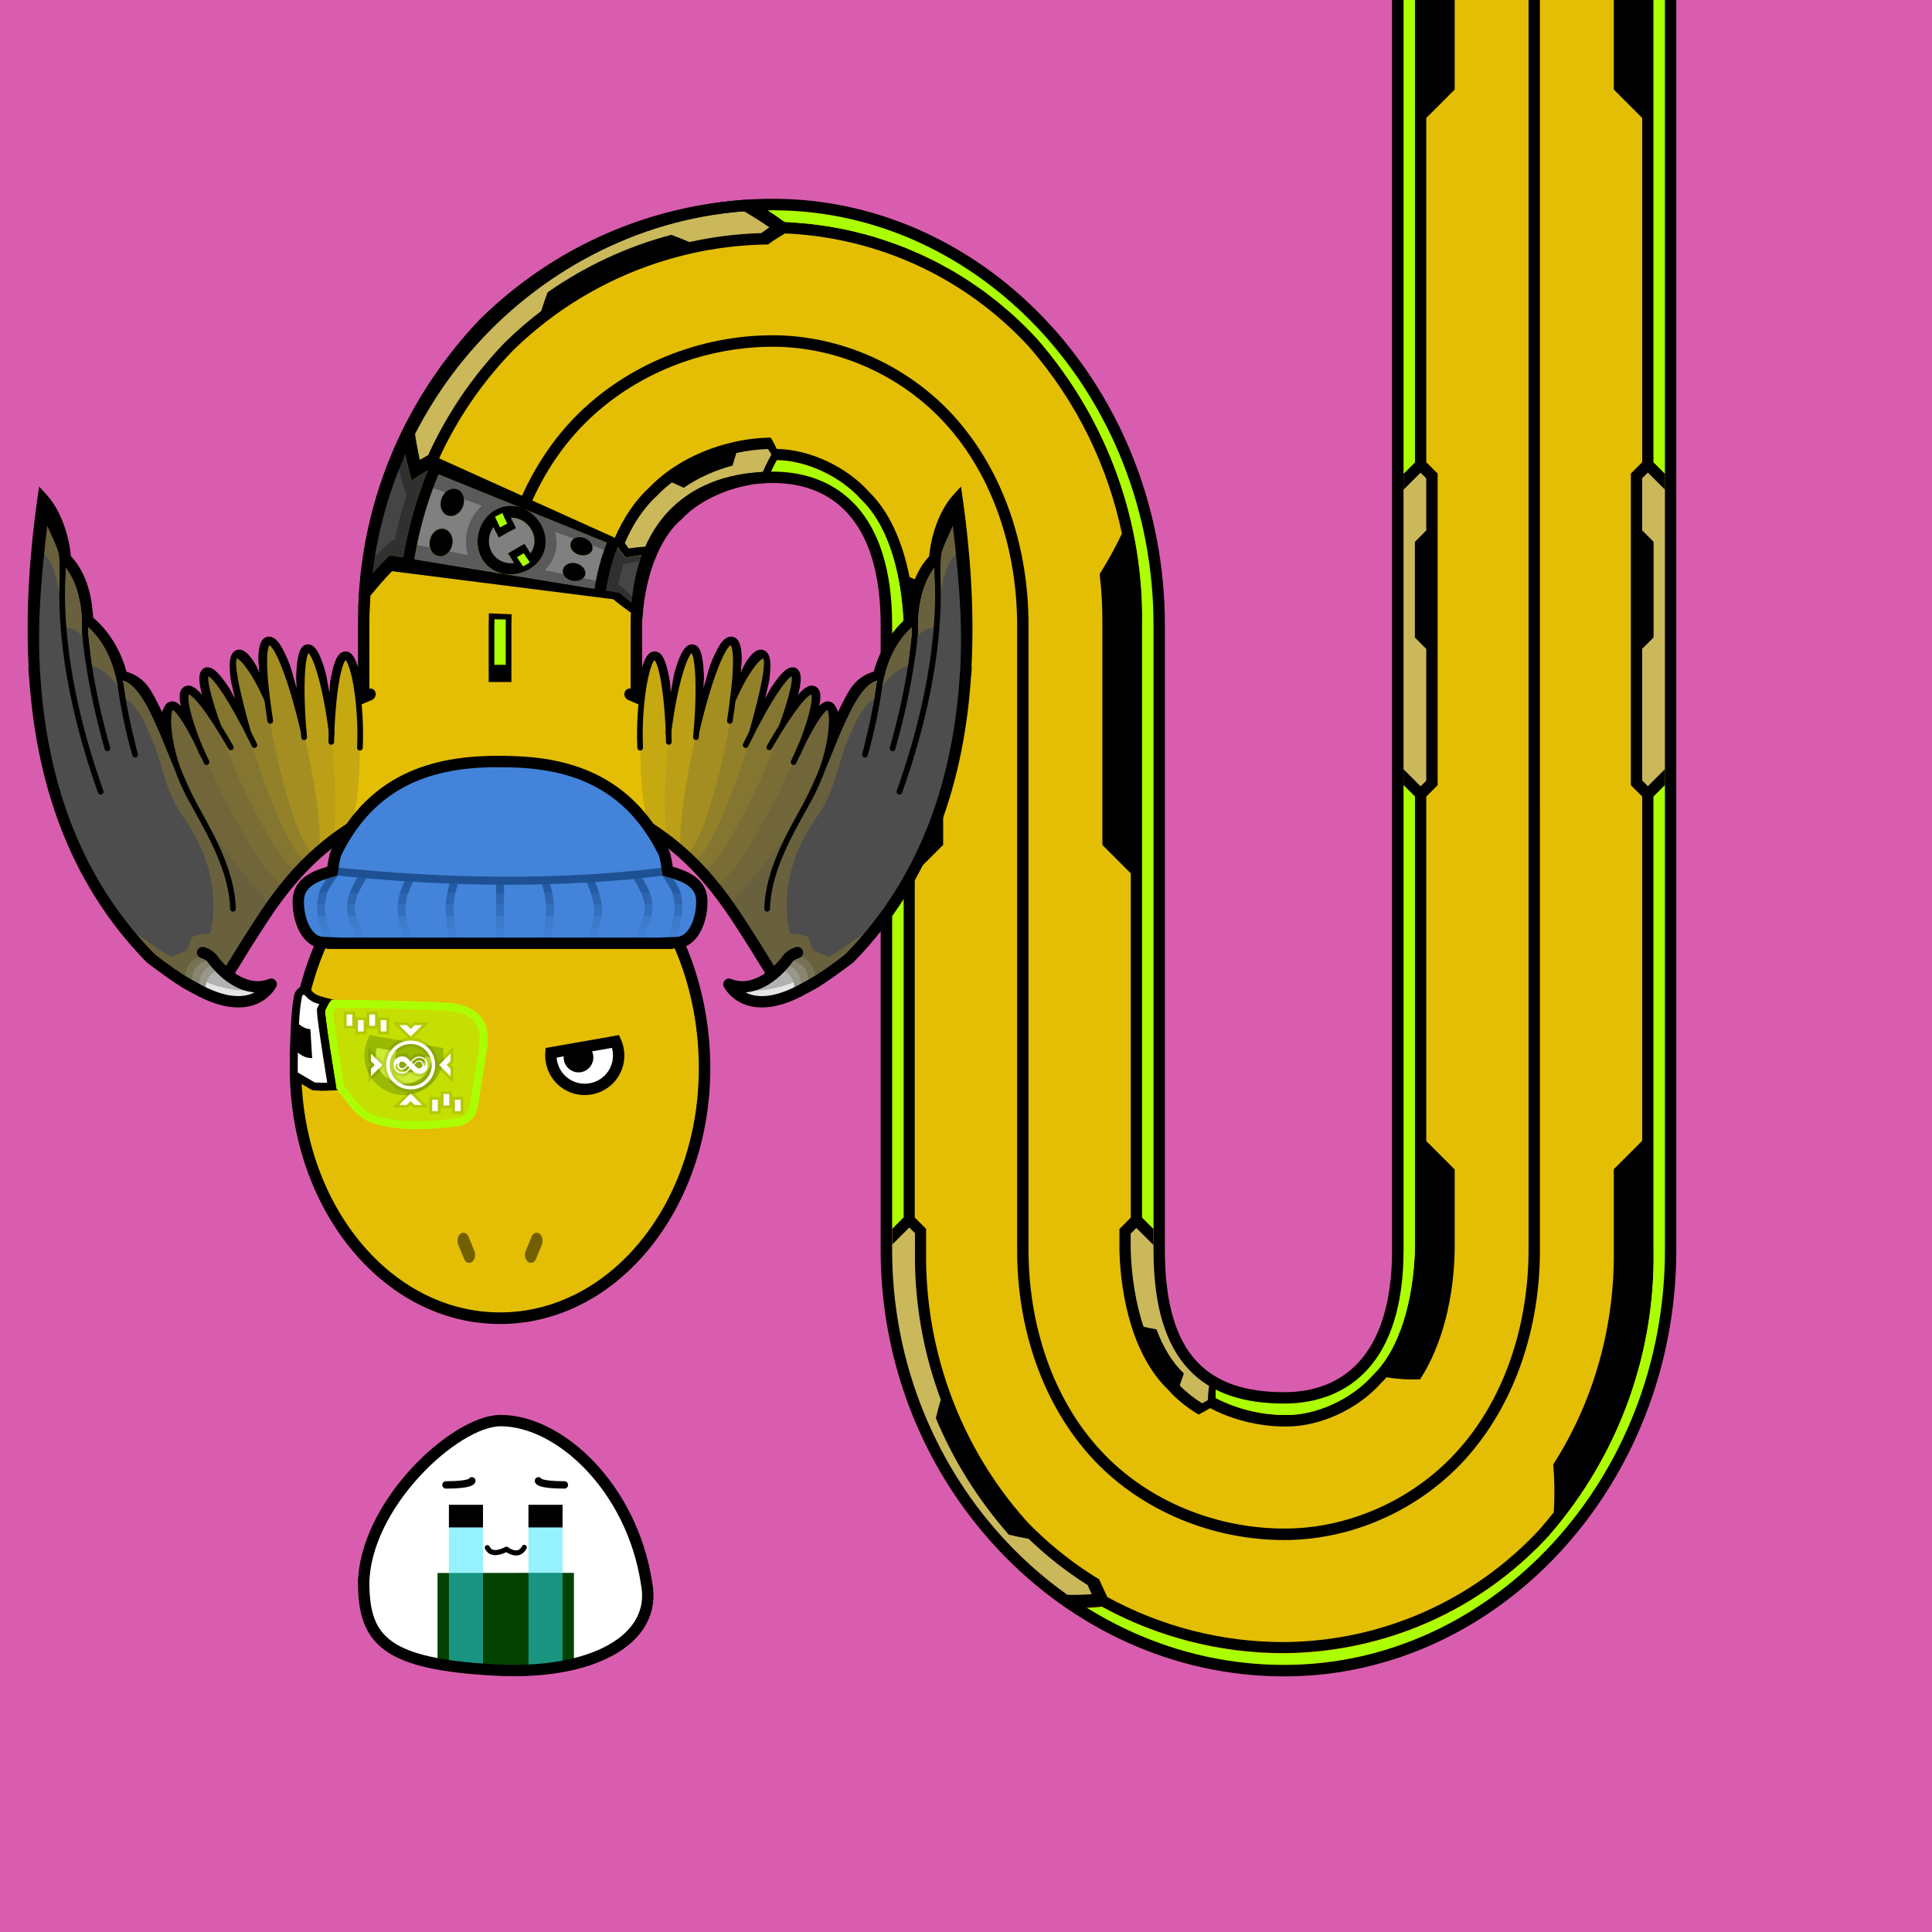 <?xml version="1.0" encoding="UTF-8" standalone="no"?> <svg xmlns="http://www.w3.org/2000/svg" xmlns:xhtml="http://www.w3.org/1999/xhtml" width="170" height="170" viewBox="0 0 170 170" version="1.1"><rect x="0" y="0" width="170" height="170" fill="#333333" stroke="none"/> <style> @media (prefers-color-scheme: dark) { svg { background: #0e0e0e; } } </style><g> <g id="pattern-base-start" data-size="40"> <path d="M 33.19 8 L 31.19 10 L 32.19 11 L 34 11 L 40 11 L 40 8 L 34 8 L 33.19 8 z M 32.19 29 L 31.19 30 L 33.19 32 L 34 32 L 40 32 L 40 29 L 34 29 L 32.19 29 z M 30 30.5 L 30 31.5 L 31 31.5 L 31 30.5 L 30 30.5 z " fill="#e3be04"/> <path d="m 33.19,8 -2,2 1,1 H 34 40 V 8 h -6 z m -1,21 -1,1 2,2 H 34 40 V 29 H 34 Z M 30,30.5 v 1 h 1 v -1 z" fill="#b2b2b2" fill-opacity="0.5"/> <path d="m 24.21,31.5 h 7.78 L 30.84,30.35 30.48,30 l 1,-1 H 25.5 v 1.21 z m 0,-23 1.29,1.29 V 11 h 5.98 L 30.84,10.35 30.48,10 31.98,8.5 Z M 25.5,28 h 6 V 12 h -6 z m 0,-8 c 0,-0.77 0.29,-1.54 0.88,-2.12 1.17,-1.17 3.07,-1.17 4.24,0 1.17,1.17 1.17,3.07 0,4.24 -1.17,1.17 -3.07,1.17 -4.24,0 C 25.8,21.54 25.5,20.77 25.5,20 Z m 0.5,6 c 0,-0.55 0.45,-1 1,-1 0.55,0 1,0.45 1,1 0,0.55 -0.45,1 -1,1 -0.55,0 -1,-0.45 -1,-1 z m 0,-12 c 0,-0.55 0.45,-1 1,-1 0.55,0 1,0.45 1,1 0,0.55 -0.45,1 -1,1 -0.55,0 -1,-0.45 -1,-1 z m 0.51,5.87 c -0.04,0.55 0.15,1.12 0.58,1.55 0.57,0.57 1.38,0.72 2.09,0.46 l -0.71,-0.71 1.2,-1.2 0.71,0.71 c 0.26,-0.71 0.1,-1.52 -0.46,-2.09 -0.57,-0.57 -1.38,-0.72 -2.09,-0.46 l 0.71,0.71 -0.85,0.85 -0.36,0.35 -0.71,-0.71 c -0.06,0.18 -0.1,0.36 -0.12,0.54 z M 29,26 c 0,-0.55 0.45,-1 1,-1 0.55,0 1,0.45 1,1 0,0.55 -0.45,1 -1,1 -0.55,0 -1,-0.45 -1,-1 z m 0,-12 c 0,-0.55 0.45,-1 1,-1 0.55,0 1,0.45 1,1 0,0.55 -0.45,1 -1,1 -0.55,0 -1,-0.45 -1,-1 z" fill="#454545"/> <path d="m 25.5,28 h 6 V 12 h -6 z m 0,-8 c 0,-0.77 0.29,-1.54 0.88,-2.12 1.17,-1.17 3.07,-1.17 4.24,0 1.17,1.17 1.17,3.07 0,4.24 -1.17,1.17 -3.07,1.17 -4.24,0 C 25.8,21.54 25.5,20.77 25.5,20 Z m 0.5,6 c 0,-0.55 0.45,-1 1,-1 0.55,0 1,0.45 1,1 0,0.55 -0.45,1 -1,1 -0.55,0 -1,-0.45 -1,-1 z m 0,-12 c 0,-0.55 0.45,-1 1,-1 0.55,0 1,0.45 1,1 0,0.55 -0.45,1 -1,1 -0.55,0 -1,-0.45 -1,-1 z m 0.51,5.87 c -0.04,0.55 0.15,1.12 0.58,1.55 0.57,0.57 1.38,0.72 2.09,0.46 l -0.71,-0.71 1.2,-1.2 0.71,0.71 c 0.26,-0.71 0.1,-1.52 -0.46,-2.09 -0.57,-0.57 -1.38,-0.72 -2.09,-0.46 l 0.71,0.71 -0.85,0.85 -0.36,0.35 -0.71,-0.71 c -0.06,0.18 -0.1,0.36 -0.12,0.54 z M 29,26 c 0,-0.55 0.45,-1 1,-1 0.55,0 1,0.45 1,1 0,0.55 -0.45,1 -1,1 -0.55,0 -1,-0.45 -1,-1 z m 0,-12 c 0,-0.55 0.45,-1 1,-1 0.55,0 1,0.45 1,1 0,0.55 -0.45,1 -1,1 -0.55,0 -1,-0.45 -1,-1 z" fill="#808080"/> <path d="M 23.85,31.85 24,32 h 0.71 L 26.5,30.21 V 30 h 2.98 l 0.36,0.35 1.64,1.65 h 0.71 l 0.09,-0.21 -1.44,-1.44 -0.36,-0.35 1,-1 h -1 -3.98 -1 v 0.79 0.41 z m 0,-23.71 1.65,1.65 V 10.21 11 h 1 3.91 V 10.92 L 30.48,11 h 1 L 30.84,10.35 30.48,10 32.28,8.21 32.19,8 h -0.71 l -2,2 H 26.5 V 9.79 L 24.71,8 H 24 Z M 25.5,28 h 1 V 26.87 C 26.19,26.69 26,26.36 26,26 c 0,-0.36 0.19,-0.69 0.5,-0.87 v -1.69 c 0.59,0.35 1.27,0.56 2,0.56 0.73,0 1.41,-0.22 2,-0.56 v 1.7 c 0.31,0.17 0.5,0.5 0.5,0.86 0,0.36 -0.19,0.69 -0.5,0.87 V 28 h 1 V 22.61 17.39 12 h -1 v 1.13 c 0.31,0.18 0.5,0.51 0.5,0.87 0,0.36 -0.19,0.69 -0.5,0.87 v 1.69 C 29.91,16.22 29.23,16 28.5,16 c -0.73,0 -1.41,0.22 -2,0.56 V 14.87 C 26.19,14.69 26,14.36 26,14 c 0,-0.36 0.19,-0.69 0.5,-0.87 V 12 h -1 v 5.39 5.22 z m 0,-8 c 0,-0.77 0.29,-1.54 0.88,-2.12 0.3,-0.3 0.66,-0.52 1.03,-0.67 0.08,-0.03 0.16,-0.05 0.24,-0.07 0.09,-0.03 0.18,-0.06 0.28,-0.08 C 28.11,17.02 28.3,17 28.5,17 c 0.2,0 0.39,0.02 0.57,0.06 0.09,0.02 0.18,0.05 0.28,0.08 0.08,0.02 0.16,0.04 0.24,0.07 0.38,0.15 0.73,0.37 1.03,0.67 1.17,1.17 1.17,3.07 0,4.24 -0.3,0.3 -0.66,0.52 -1.03,0.67 -0.16,0.07 -0.34,0.12 -0.52,0.15 C 28.89,22.98 28.7,23 28.5,23 28.3,23 28.11,22.98 27.93,22.94 27.75,22.91 27.58,22.85 27.41,22.79 27.03,22.64 26.68,22.42 26.38,22.12 25.8,21.54 25.5,20.77 25.5,20 Z" fill="#000000" fill-opacity="0.3"/> <path d="M 0,8 V 8.5 H 22.79 L 24.5,10.21 V 29.79 L 22.79,31.5 H 0 V 32 h 34 6 v -0.5 h -6 -0.6 l -1.5,-1.5 0.5,-0.5 H 34 40 v -1 h -6 -1.5 v -8 h 1.5 6 v -1 h -6 -1.5 v -8 h 1.5 6 v -1 h -6 -1.6 l -0.5,-0.5 1.5,-1.5 H 34 40 V 8 h -6 z m 24.21,0.5 h 7.78 l -1.5,1.5 0.35,0.35 L 31.48,11 H 25.5 V 9.79 Z M 25.5,12 h 6 v 16 h -6 v -8 z m 0,8 c 0,0.77 0.29,1.54 0.88,2.12 1.17,1.17 3.07,1.17 4.24,0 1.17,-1.17 1.17,-3.07 0,-4.24 -1.17,-1.17 -3.07,-1.17 -4.24,0 C 25.8,18.46 25.5,19.23 25.5,20 Z M 27,13 c -0.55,0 -1,0.45 -1,1 0,0.55 0.45,1 1,1 0.55,0 1,-0.45 1,-1 0,-0.55 -0.45,-1 -1,-1 z m 3,0 c -0.55,0 -1,0.45 -1,1 0,0.55 0.45,1 1,1 0.55,0 1,-0.45 1,-1 0,-0.55 -0.45,-1 -1,-1 z m -1.61,5.01 c 0.55,-0.04 1.12,0.16 1.54,0.58 0.57,0.57 0.72,1.38 0.46,2.09 l -0.71,-0.71 -1.2,1.2 0.71,0.71 c -0.72,0.25 -1.53,0.1 -2.1,-0.47 -0.43,-0.42 -0.62,-0.99 -0.58,-1.54 0.01,-0.18 0.05,-0.37 0.12,-0.54 l 0.71,0.71 0.36,-0.35 0.85,-0.85 -0.71,-0.71 c 0.18,-0.07 0.36,-0.1 0.55,-0.12 z M 16,19 v 2 h 6 v -2 z m 11,6 c -0.55,0 -1,0.45 -1,1 0,0.55 0.45,1 1,1 0.55,0 1,-0.45 1,-1 0,-0.55 -0.45,-1 -1,-1 z m 3,0 c -0.55,0 -1,0.45 -1,1 0,0.55 0.45,1 1,1 0.55,0 1,-0.45 1,-1 0,-0.55 -0.45,-1 -1,-1 z m -4.5,4 h 5.98 l -1,1 0.35,0.35 L 31.98,31.5 H 24.21 L 25.5,30.21 Z"/> <path d="m 17.5,20.5 h 4 v -1 h -4 z m 8.98,-2.02 0.71,0.71 0.5,-0.5 -0.71,-0.71 z m 2.83,2.83 0.71,0.71 0.49,-0.49 -0.71,-0.71 z" fill="#abff02"/> </g> <g id="pattern-base" data-size="118"> <path d="m 31.19,69 2,2 h 25 l 2,-2 -1,-1 h -27 z m 0,-20 1,1 h 27 l 1,-1 -2,-2 h -25 z" fill="#e3be04"/> <path d="m 31.19,69 2,2 h 25 l 2,-2 -1,-1 h -27 z m 0,-20 1,1 h 27 l 1,-1 -2,-2 h -25 z" fill="#b2b2b2" fill-opacity="0.5"/> <path d="M 0 47.5 L 0 48.5 L 5 48.5 L 30 48.5 L 31.69 48.5 L 32.69 47.5 L 30 47.5 L 5 47.5 L 0 47.5 z M 58.69 47.5 L 59.69 48.5 L 118 48.5 L 118 47.5 L 58.69 47.5 z M 0 69.5 L 0 70.5 L 5 70.5 L 30 70.5 L 32.69 70.5 L 31.69 69.5 L 30 69.5 L 5 69.5 L 0 69.5 z M 59.69 69.5 L 58.69 70.5 L 118 70.5 L 118 69.5 L 59.69 69.5 z " fill="#abff02"/> <path d="m 0,47 v 0.5 h 5 26.98 l -1,1 H 30 5 0 v 1.69 L 0.69,49.5 H 5 30 30.98 l 1,1 h 11 11.21 5.21 l 1,-1 h 30.29 l 2.5,2.5 H 116.19 L 118,50.19 V 48.5 H 60.4 l -1,-1 H 118 V 47 H 5 Z m 33.4,0.5 h 24.59 l 1.5,1.5 -0.5,0.5 h -4.59 l -1,-1 h -8.41 l -1,1 H 32.4 l -0.5,-0.5 z M 0,58.5 v 1 h 5 25 88 v -1 H 30 5 Z m 93.19,7.5 -2.5,2.5 H 60.4 l -1,-1 h -5.21 -11.21 -11 l -1,1 H 30 5 0.69 L 0,67.81 V 69.5 h 5 25 0.98 l 1,1 H 5 0 V 71 H 5 118 V 70.5 H 59.4 l 1,-1 H 118 V 67.81 L 116.19,66 Z m -60.79,2.5 h 11.59 l 1,1 h 8.41 l 1,-1 h 4.59 l 0.5,0.5 -1.5,1.5 H 33.4 l -1.5,-1.5 z"/> </g> </g><g id="background"> <rect fill="#d95dae" x="0" y="0" width="170" height="170"/> </g> <g id="food" transform="translate(31.5,124.5)" data-width="26" data-height="23" data-anchorx="0.5" data-anchory="0.5"> <g> <path d="m 0.5,14.9 c 0.05,5.01 2.05,7.04 11.61,7.55 C 20.55,22.91 26.39,19.8 25.39,14.8 24.11,6.43 17.77,0.5 12.55,0.5 8.55,0.5 0.55,7.91 0.5,14.9 Z" fill="#ffffff"/> <path d="m 15,7.91 h 3 v 2 h -3 z" fill="#000000"/> <path d="m 8,7.91 c 1,0 2,0 3,0 0,0.67 0,1.33 0,2 -1,0 -2,0 -3,0 0,-0.67 0,-1.33 0,-2 z" fill="#000000"/> <path d="m 11.38,11.68 c 0.34,0.74 1.27,0.36 1.68,0.14 0.55,0.39 1.2,0.53 1.57,-0.16" fill="none" stroke="#000000" stroke-width="0.45" stroke-linecap="round" stroke-linejoin="round"/> <path d="m 10.02,5.8 c 0,0 0,0.36 -2.28,0.36" fill="none" stroke="#000000" stroke-width="0.65" stroke-linecap="round" stroke-linejoin="round"/> <path d="m 15.88,5.8 c 0,0 0,0.36 2.28,0.36" fill="none" stroke="#000000" stroke-width="0.65" stroke-linecap="round" stroke-linejoin="round"/> <path d="m 7,13.91 v 7.99 c 1.4,0.26 3.08,0.44 5.11,0.55 2.58,0.14 4.91,-0.06 6.89,-0.54 v -6.12 -1.89 h -5 z" fill="#034200"/> <path d="m 8,9.91 v 12.09 c 0.89,0.14 1.89,0.26 3,0.35 V 9.91 Z m 7,0 v 12.56 c 1.06,-0.03 2.07,-0.12 3,-0.28 V 9.91 Z" fill="#2fe6ff" fill-opacity="0.5"/> <path d="m 0.5,14.9 c 0.05,5.01 2.05,7.04 11.61,7.55 C 20.55,22.91 26.39,19.8 25.39,14.8 24.11,6.43 17.77,0.5 12.55,0.5 8.55,0.5 0.55,7.91 0.5,14.9 Z" fill="none" fill-opacity="0.5" stroke="#000000"/> </g> </g><path id="body-color" fill="#e3be04" d="m 123,0 v 55 55 c 0,9.67 -4.66,13 -9.99,13 -6.85,0 -11,-3.33 -11,-13 V 55 c 0,-20.33 -15.34,-37.01 -34,-37.01 C 48.85,18 32,34.14 32,55 V 73 H 56 V 55 c 0,-9.13 5.16,-13 12,-13 5.33,0 9.99,3.33 9.99,13 v 55 c 0,20.33 15.85,37.01 35.01,37.01 18.67,0 34,-16.67 34,-37.01 V 55 0 Z"/> <g id="head" transform="translate(25.5,72)" data-width="37" data-height="45"> <path fill="#e3be04" d="M 6.44,0.5 C 6.36,3.23 5.7,5.94 4.46,7.88 v 0 0 C 1.9,11.84 0.49,16.84 0.49,22 c 0,12.15 8,22 18,22 10,0 18,-9.85 18,-22 0,-5.16 -1.41,-10.16 -3.97,-14.12 v 0 0 C 31.3,5.94 30.64,3.23 30.56,0.5 V 0 H 6.44 Z"/> <path fill="#000000" d="M 6.01,0 C 6.01,2.82 5.29,5.66 4.05,7.61 1.43,11.66 0,16.75 0,22 0,34.37 8.18,44.5 18.5,44.5 28.82,44.5 37,34.37 37,22 37,16.75 35.57,11.66 32.95,7.61 31.71,5.66 30.99,2.82 30.99,0 h -1 c 0,2.99 0.75,5.97 2.12,8.14 a 0.5,0.5 0 0 0 0,0.01 c 2.5,3.86 3.88,8.77 3.88,13.84 0,11.93 -7.83,21.49 -17.49,21.49 -9.66,0 -17.49,-9.56 -17.49,-21.49 0,-5.07 1.38,-9.98 3.88,-13.84 a 0.5,0.5 0 0 0 0,-0.01 C 6.26,5.97 7,2.99 7.01,0 Z"/> <path fill="#000000" fill-opacity="0.5" d="m 15.27,36.47 a 0.52,0.71 0 0 0 -0.25,0.09 0.52,0.71 0 0 0 -0.01,0.01 0.52,0.71 0 0 0 -0.18,0.96 0.52,0.71 0 0 0 0,0.01 l 0.5,1.22 a 0.52,0.71 0 0 0 0.71,0.27 0.52,0.71 0 0 0 0.2,-0.96 0.52,0.71 0 0 0 -0.01,-0.02 l -0.5,-1.22 a 0.52,0.71 0 0 0 -0.46,-0.36 z m 6.46,0 a 0.52,0.71 0 0 0 -0.46,0.36 l -0.5,1.22 a 0.52,0.71 0 0 0 -0.01,0.02 0.52,0.71 0 0 0 0.2,0.96 0.52,0.71 0 0 0 0.71,-0.27 l 0.5,-1.22 a 0.52,0.71 0 0 0 0,-0.01 0.52,0.71 0 0 0 -0.18,-0.96 0.52,0.71 0 0 0 -0.01,-0.01 0.52,0.71 0 0 0 -0.25,-0.09 z"/> </g> <g id="pattern"> <path fill="#454545" d="m 32.74,50.47 c 0.41,-3.65 1.38,-7.26 2.88,-10.69 0.13,0.66 0.28,1.3 0.44,1.93 0.05,0.19 0.1,0.39 0.16,0.58 0.47,-0.32 0.95,-0.62 1.43,-0.91 -1.02,2.48 -1.75,5.06 -2.18,7.67 l -1.19,-0.2 c -0.52,0.51 -1.03,1.05 -1.53,1.61 z m 22.9,2.66 c -0.4,-0.3 -0.79,-0.62 -1.17,-0.96 l -1.19,-0.2 c 0.22,-1.33 0.56,-2.63 1.03,-3.84 0.15,0.21 0.3,0.42 0.46,0.62 0.09,0.11 0.17,0.22 0.26,0.33 0.57,-0.12 1.14,-0.22 1.7,-0.28 -0.53,1.33 -0.9,2.81 -1.08,4.32 z M 36.45,49.22 c 0.42,-2.55 1.13,-5.07 2.13,-7.48 l 14.81,6.01 c -0.5,1.29 -0.87,2.66 -1.1,4.07 z m 7.92,1.29 c 0.76,0.12 1.57,-0.04 2.24,-0.45 1.34,-0.82 1.76,-2.38 1.05,-3.77 -0.71,-1.38 -2.43,-2.25 -3.98,-1.46 -1.56,0.8 -2.16,2.92 -1.24,4.41 0.45,0.73 1.17,1.15 1.93,1.27 z m -5.83,-1.57 c 0.54,0.1 1.08,-0.35 1.22,-0.98 0.14,-0.63 -0.16,-1.27 -0.69,-1.4 -0.54,-0.14 -1.11,0.29 -1.27,0.97 -0.15,0.69 0.19,1.31 0.74,1.41 z m 11.84,2.16 c 0.54,0.1 1.05,-0.16 1.13,-0.55 0.09,-0.39 -0.26,-0.84 -0.8,-0.98 -0.54,-0.14 -1.06,0.09 -1.16,0.54 -0.1,0.45 0.28,0.88 0.83,0.98 z M 44.68,49.55 c -0.55,-0.07 -1.07,-0.37 -1.39,-0.9 -0.43,-0.71 -0.35,-1.61 0.12,-2.26 0.15,0.31 0.31,0.62 0.47,0.92 0.5,-0.3 1,-0.57 1.51,-0.83 -0.15,-0.3 -0.3,-0.6 -0.44,-0.91 0.75,-0.01 1.46,0.43 1.82,1.12 0.37,0.69 0.3,1.44 -0.11,2.02 -0.18,-0.27 -0.35,-0.55 -0.52,-0.83 -0.35,0.18 -0.69,0.38 -1.03,0.58 -0.14,0.09 -0.29,0.17 -0.43,0.26 0.18,0.29 0.36,0.57 0.55,0.84 -0.19,0.03 -0.37,0.03 -0.56,0 z m -5.28,-4.17 c 0.53,0.16 1.11,-0.23 1.33,-0.84 0.21,-0.61 -0.01,-1.28 -0.52,-1.47 -0.51,-0.2 -1.14,0.16 -1.37,0.83 -0.23,0.67 0.04,1.33 0.57,1.49 z m 11.51,3.44 c 0.53,0.16 1.05,-0.04 1.18,-0.42 0.12,-0.38 -0.18,-0.85 -0.69,-1.05 -0.51,-0.2 -1.06,-0.03 -1.2,0.41 -0.14,0.43 0.19,0.9 0.72,1.06 z"/> <path fill="#808080" d="m 36.45,49.22 c 0.42,-2.55 1.13,-5.07 2.13,-7.48 l 14.81,6.01 c -0.5,1.29 -0.87,2.66 -1.1,4.07 z m 7.92,1.29 c 0.76,0.12 1.57,-0.04 2.24,-0.45 1.34,-0.82 1.76,-2.38 1.05,-3.77 -0.71,-1.38 -2.43,-2.25 -3.98,-1.46 -1.56,0.8 -2.16,2.92 -1.24,4.41 0.45,0.73 1.17,1.15 1.93,1.27 z m -5.83,-1.57 c 0.54,0.1 1.08,-0.34 1.22,-0.98 0.14,-0.64 -0.16,-1.27 -0.69,-1.4 -0.54,-0.14 -1.12,0.29 -1.27,0.97 -0.15,0.68 0.19,1.31 0.74,1.41 z m 11.84,2.16 c 0.54,0.1 1.04,-0.15 1.13,-0.55 0.09,-0.4 -0.26,-0.84 -0.8,-0.98 -0.54,-0.14 -1.06,0.1 -1.16,0.54 -0.1,0.44 0.28,0.88 0.83,0.98 z m -5.69,-1.55 c -0.55,-0.07 -1.07,-0.37 -1.39,-0.9 -0.43,-0.71 -0.35,-1.61 0.12,-2.26 0.15,0.31 0.31,0.62 0.47,0.92 0.5,-0.3 1,-0.57 1.51,-0.83 -0.15,-0.3 -0.3,-0.6 -0.44,-0.91 0.75,-0.01 1.46,0.43 1.82,1.12 0.37,0.69 0.3,1.44 -0.11,2.02 -0.18,-0.27 -0.35,-0.55 -0.52,-0.83 -0.35,0.18 -0.69,0.38 -1.03,0.58 -0.14,0.09 -0.29,0.17 -0.43,0.26 0.18,0.29 0.36,0.57 0.55,0.84 -0.19,0.03 -0.37,0.03 -0.56,0 z m -5.28,-4.17 c 0.53,0.16 1.11,-0.22 1.33,-0.84 0.21,-0.62 -0.01,-1.28 -0.52,-1.47 -0.52,-0.2 -1.14,0.17 -1.37,0.83 -0.23,0.66 0.04,1.33 0.57,1.49 z m 11.51,3.44 c 0.53,0.16 1.05,-0.03 1.18,-0.42 0.13,-0.39 -0.17,-0.85 -0.69,-1.05 -0.52,-0.2 -1.06,-0.02 -1.2,0.41 -0.14,0.43 0.19,0.9 0.72,1.06 z"/> <path fill="#000000" fill-opacity="0.3" d="m 32.33,50.93 c -0.14,-0.25 -0.28,-0.51 -0.42,-0.77 0.83,-0.94 1.71,-1.83 2.61,-2.65 l 0.2,0.04 c 0.27,-1.33 0.62,-2.65 1.04,-3.95 -0.06,-0.19 -0.12,-0.38 -0.18,-0.57 -0.36,-1.17 -0.66,-2.38 -0.89,-3.63 0.27,-0.04 0.55,-0.08 0.82,-0.11 0.15,0.83 0.33,1.64 0.54,2.44 0.05,0.19 0.1,0.39 0.16,0.58 0.47,-0.32 0.95,-0.62 1.43,-0.91 -0.17,0.41 -0.33,0.83 -0.49,1.25 -0.62,1.67 -1.1,3.38 -1.45,5.11 -0.09,0.43 -0.17,0.87 -0.24,1.31 L 34.68,48.93 34.27,48.86 c -0.67,0.65 -1.31,1.35 -1.94,2.07 z m 23.64,2.44 c -0.51,-0.37 -1.01,-0.77 -1.5,-1.2 l -0.41,-0.07 -0.78,-0.13 c 0.04,-0.22 0.08,-0.44 0.12,-0.66 0.17,-0.86 0.39,-1.7 0.67,-2.52 l 0.07,0.03 c -0.02,-0.02 -0.04,-0.05 -0.06,-0.07 0.07,-0.21 0.15,-0.41 0.23,-0.61 0.15,0.21 0.3,0.42 0.46,0.62 0.09,0.11 0.17,0.22 0.26,0.33 0.68,-0.15 1.36,-0.25 2.03,-0.31 0.2,0.14 0.39,0.28 0.59,0.42 -0.92,0.07 -1.86,0.23 -2.81,0.47 -0.18,0.59 -0.33,1.21 -0.45,1.83 l 0.2,0.04 c 0.62,0.58 1.26,1.12 1.92,1.6 -0.18,0.07 -0.35,0.15 -0.53,0.22 z M 36.45,49.22 c 0.07,-0.43 0.15,-0.85 0.23,-1.27 l 1.12,0.22 c 0.1,0.42 0.38,0.71 0.73,0.77 0.35,0.06 0.72,-0.1 0.97,-0.43 l 1.67,0.34 c -0.21,-0.72 -0.24,-1.53 -0.01,-2.35 0.23,-0.81 0.68,-1.49 1.24,-2 l -1.6,-0.58 c -0.04,-0.41 -0.26,-0.74 -0.6,-0.87 -0.33,-0.13 -0.73,-0.03 -1.03,0.28 l -1.07,-0.39 c 0.15,-0.41 0.31,-0.81 0.48,-1.22 l 4.99,2.02 4.83,1.96 4.99,2.02 c -0.08,0.21 -0.16,0.43 -0.24,0.65 l -1.07,-0.39 c -0.09,-0.27 -0.35,-0.53 -0.68,-0.66 -0.33,-0.13 -0.69,-0.11 -0.95,0.07 l -1.6,-0.58 c 0.15,0.6 0.18,1.21 0.02,1.81 -0.17,0.6 -0.5,1.11 -0.95,1.55 l 1.67,0.34 c 0.13,0.28 0.42,0.49 0.78,0.56 0.35,0.06 0.7,-0.02 0.92,-0.21 l 1.12,0.22 c -0.05,0.23 -0.09,0.47 -0.13,0.7 l -5.33,-0.87 -5.17,-0.85 z m 7.92,1.29 c 0.76,0.12 1.57,-0.04 2.24,-0.45 0.35,-0.22 0.63,-0.48 0.85,-0.78 0.05,-0.06 0.08,-0.13 0.12,-0.19 0.05,-0.07 0.1,-0.14 0.14,-0.22 0.08,-0.15 0.14,-0.31 0.19,-0.48 0.05,-0.17 0.07,-0.34 0.09,-0.51 0.01,-0.09 0,-0.17 -0.01,-0.26 0,-0.07 0.01,-0.15 0,-0.22 -0.04,-0.37 -0.14,-0.74 -0.33,-1.1 -0.71,-1.38 -2.43,-2.25 -3.98,-1.46 -0.4,0.2 -0.73,0.5 -1,0.85 -0.12,0.15 -0.23,0.32 -0.32,0.5 -0.1,0.19 -0.18,0.39 -0.24,0.6 -0.06,0.21 -0.09,0.42 -0.11,0.63 -0.02,0.2 -0.01,0.4 0.01,0.59 0.05,0.44 0.18,0.86 0.42,1.24 0.45,0.73 1.17,1.15 1.93,1.27 z"/> <path fill="#b2b2b2" fill-opacity="0.5" d="m 36.57,41.38 c -0.28,-1.1 -0.5,-2.23 -0.66,-3.4 1.7,-3.43 3.95,-6.67 6.74,-9.59 6.34,-6.21 14.52,-9.78 23.1,-10.32 0.78,0.45 1.54,0.93 2.26,1.44 0.25,0.17 0.5,0.34 0.74,0.51 -0.25,0.16 -0.5,0.32 -0.74,0.48 -0.24,0.17 -0.47,0.34 -0.7,0.51 -8.36,0.18 -16.43,3.51 -22.54,9.5 -2.88,2.99 -5.13,6.38 -6.74,9.99 -0.49,0.28 -0.97,0.57 -1.45,0.88 z m 18.6,7.29 c -0.24,-0.31 -0.47,-0.64 -0.69,-0.97 0.74,-1.75 1.74,-3.3 3.01,-4.46 2.47,-2.58 6.43,-4.15 10.2,-4.24 0.11,0.17 0.21,0.33 0.31,0.5 0.09,0.16 0.17,0.33 0.24,0.49 -0.09,0.16 -0.17,0.33 -0.24,0.5 -0.28,0.5 -0.53,1.01 -0.75,1.53 -2.86,0.19 -5.88,1.44 -7.64,3.34 -0.89,0.76 -1.61,1.82 -2.18,3.06 -0.74,0.03 -1.5,0.11 -2.26,0.25 z m 44.83,58.66 2,2 v 0.67 0 c 0.18,4.04 1.2,8.03 3.36,9.89 v 0 c 0.39,0.47 0.88,0.9 1.45,1.28 -0.13,0.72 -0.19,1.46 -0.19,2.21 -0.32,0.2 -0.66,0.4 -1,0.58 -0.94,-0.57 -1.77,-1.24 -2.44,-2.01 -2.75,-2.59 -4.04,-7.28 -4.17,-11.95 v 0 -1.67 z m -20,0 1,1 v 1.67 h 0 c -0.14,8.51 2.78,17.3 9.08,24.3 l 0,0 c 1.87,1.93 3.93,3.58 6.14,4.95 0.22,0.53 0.46,1.06 0.72,1.58 -1.16,0.11 -2.36,0.16 -3.58,0.12 -1.94,-1.32 -3.77,-2.86 -5.47,-4.6 v 0 C 81.02,128.63 77.82,119.15 78,110 v 0 -0.67 z m 45,-37.45 -2,-2 V 55 42.88 l 2,-2 1,1 V 55 68.88 Z m 20,0 -1,-1 V 55 41.88 l 1,-1 2,2 V 55 67.88 Z"/> <path fill="#000000" d="m 124.5,0 v 40.68 l -1,1 v 1.41 l 1.5,-1.5 0.5,0.5 v 4.59 l -1,1 v 7.33 1.09 l 1,1 v 11.59 l -0.5,0.5 -1.5,-1.5 v 1.41 l 1,1 v 0.98 38.93 c -0.15,4.36 -1.3,8.71 -3.75,11.04 -1.86,2.1 -5.03,3.54 -7.75,3.46 -2.07,-0.01 -4.24,-0.55 -6.04,-1.5 0,-0.37 0.02,-0.74 0.05,-1.11 -0.19,-0.11 -0.38,-0.23 -0.56,-0.36 -0.09,0.54 -0.15,1.1 -0.17,1.66 -0.16,0.1 -0.33,0.19 -0.5,0.28 -0.74,-0.46 -1.4,-0.98 -1.97,-1.57 0.08,-0.28 0.18,-0.55 0.28,-0.82 0.03,-0.08 0.06,-0.16 0.08,-0.24 -1.03,-0.97 -1.83,-2.32 -2.41,-3.88 -0.38,-0.06 -0.76,-0.14 -1.14,-0.23 -0.69,-2.06 -1.05,-4.4 -1.13,-6.73 v -1.46 l 0.5,-0.5 1.5,1.5 V 108.13 l -1,-1 v -0.98 -51.14 c 0.15,-8.77 -2.83,-17.84 -9.25,-25.21 C 85.5,23.56 77.59,19.89 69.08,19.53 69.05,19.51 69.02,19.5 69,19.48 v 0.02 c -0.33,-0.23 -0.65,-0.48 -1,-0.7 -0.64,-0.43 -1.3,-0.85 -1.98,-1.25 -8.82,0.48 -17.22,4.11 -23.73,10.48 -2.54,2.65 -4.63,5.57 -6.28,8.64 -0.24,0.45 -0.47,0.9 -0.69,1.35 -2.38,4.91 -3.65,10.2 -3.8,15.51 l 1,0.04 c 0.01,-0.37 0.03,-0.75 0.05,-1.12 0.62,-0.77 1.26,-1.5 1.92,-2.19 l 19.48,2.47 c 0.52,0.44 1.05,0.84 1.59,1.21 -0.01,0.15 -0.02,0.31 -0.03,0.46 l 1,0.04 c 0.12,-2.01 0.56,-4.03 1.31,-5.72 0.07,-0.16 0.14,-0.31 0.22,-0.46 0.51,-1.03 1.15,-1.92 1.91,-2.56 1.69,-1.83 4.65,-3.04 7.42,-3.2 0.18,-0.44 0.39,-0.88 0.62,-1.32 0.1,-0.24 0.23,-0.47 0.35,-0.7 2.64,0.04 5.61,1.45 7.4,3.46 2.45,2.33 3.6,6.67 3.75,11.04 v 51.14 0.98 l -1,1 v 1.41 l 1.5,-1.5 0.5,0.5 v 1.46 c -0.07,4.41 0.67,8.9 2.27,13.18 -0.16,0.54 -0.3,1.08 -0.43,1.64 1.51,3.63 3.64,7.09 6.41,10.24 0.14,0.04 0.27,0.07 0.4,0.1 0.45,0.1 0.9,0.19 1.35,0.27 1.61,1.55 3.36,2.92 5.2,4.08 0.11,0.27 0.23,0.54 0.35,0.8 -0.88,0.06 -1.77,0.07 -2.68,0.04 0.59,0.41 1.19,0.8 1.8,1.17 0.6,-0.02 1.2,-0.06 1.78,-0.12 4.92,2.7 10.43,4.1 16.04,4.09 8.92,-0.08 17.26,-3.8 23.25,-10.29 6.42,-7.37 9.4,-16.44 9.25,-25.21 V 71.07 70.09 l 1,-1 v -1.41 l -1.5,1.5 -0.5,-0.5 V 57.09 l 1,-1 v -1.09 -7.33 l -1,-1 v -4.59 l 0.5,-0.5 1.5,1.5 v -1.41 l -1,-1 V 0 h -3.5 v 7.88 l 2.5,2.5 v 30.29 l -1,1 v 5.21 8.12 3.09 11 l 1,1 v 0.98 29.31 l -2.5,2.5 v 7.12 c 0.08,6.48 -1.64,13.11 -5.33,18.86 0.12,1.35 0.14,2.76 0.05,4.21 -0.39,0.49 -0.79,0.98 -1.21,1.46 -5.8,6.28 -13.88,9.89 -22.51,9.96 -5.44,0.01 -10.78,-1.35 -15.56,-3.96 -0.26,-0.52 -0.49,-1.04 -0.72,-1.56 -2.05,-1.24 -3.97,-2.73 -5.73,-4.45 -0.19,-0.18 -0.37,-0.37 -0.56,-0.56 -3.34,-3.7 -5.71,-7.93 -7.17,-12.36 -1.25,-3.79 -1.83,-7.73 -1.77,-11.6 V 108.13 l -1,-1 v -0.98 -29.31 l 2.5,-2.5 V 55 c -0.02,-0.95 -0.08,-1.9 -0.2,-2.84 -0.91,-0.54 -1.83,-1.01 -2.76,-1.39 -0.59,-3.01 -1.74,-5.71 -3.55,-7.48 -1.98,-2.22 -5.2,-3.73 -8.12,-3.79 l 0,0.04 c -0.12,-0.25 -0.23,-0.49 -0.36,-0.73 -0.06,-0.1 -0.13,-0.2 -0.19,-0.3 -1.11,0.01 -2.24,0.15 -3.35,0.41 -2.38,0.55 -4.65,1.63 -6.43,3.13 -0.31,0.27 -0.62,0.55 -0.9,0.84 -1.27,1.17 -2.28,2.7 -3.03,4.43 l -7.26,-3.28 c 1.14,-2.52 2.68,-4.85 4.64,-6.8 4.3,-4.31 10.42,-6.73 16.52,-6.73 5.67,0 11.3,2.52 15.13,6.71 4.34,4.73 6.36,11.32 6.37,17.79 v 51.14 3.86 c -0.01,6.7 2.14,13.55 6.76,18.47 4.29,4.54 10.51,7.03 16.74,7.03 5.97,0 11.84,-2.64 15.87,-7.04 4.53,-4.97 6.64,-11.79 6.63,-18.46 V 71.07 55 0 h -1 v 55 16.07 38.93 c -0.01,6.46 -2.03,13.06 -6.37,17.79 -3.83,4.19 -9.46,6.72 -15.13,6.71 -5.96,0 -11.94,-2.39 -16.01,-6.72 -4.42,-4.67 -6.48,-11.3 -6.49,-17.78 v -3.86 -51.14 c 0.01,-6.67 -2.1,-13.5 -6.63,-18.46 -4.03,-4.4 -9.9,-7.03 -15.87,-7.04 -6.37,0 -12.72,2.52 -17.23,7.02 -2.05,2.05 -3.65,4.48 -4.84,7.1 l -7.29,-3.29 c 1.57,-3.42 3.73,-6.63 6.47,-9.46 0.66,-0.65 1.34,-1.26 2.04,-1.84 3.95,-3.28 8.57,-5.54 13.47,-6.68 2.28,-0.53 4.61,-0.81 6.97,-0.84 0.13,-0.1 0.27,-0.2 0.41,-0.3 0.34,-0.23 0.71,-0.45 1.07,-0.67 8.22,0.35 15.89,3.92 21.44,9.94 4.28,4.89 6.98,10.6 8.21,16.47 -0.59,1.25 -1.25,2.44 -1.96,3.56 0.18,1.5 0.25,3.01 0.24,4.51 v 19.33 l 2.5,2.5 v 29.31 0.98 l -1,1 v 1.88 c 0.06,2.21 0.38,4.41 0.98,6.42 0.7,2.34 1.8,4.41 3.33,5.87 0.07,0.08 0.14,0.16 0.22,0.24 0.69,0.73 1.52,1.37 2.44,1.92 0.35,-0.18 0.69,-0.37 1.01,-0.57 1.95,1.03 4.29,1.61 6.52,1.62 3.01,0.07 6.43,-1.47 8.49,-3.79 0.18,-0.17 0.35,-0.35 0.51,-0.54 0.96,0.16 1.95,0.22 2.96,0.18 2,-3.11 2.96,-7.24 3.04,-11.35 v -7.12 l -2.5,-2.5 V 71.07 70.09 l 1,-1 v -11 -3.09 -8.12 -5.21 l -1,-1 V 10.38 l 2.5,-2.5 V 0 Z M 65.47,18.59 c 0.77,0.45 1.52,0.92 2.23,1.41 -0.24,0.17 -0.47,0.34 -0.7,0.51 -2.14,0.06 -4.26,0.33 -6.33,0.79 -0.52,-0.22 -1.06,-0.44 -1.6,-0.64 -3.87,1.03 -7.55,2.73 -10.88,5.06 -0.21,0.55 -0.4,1.1 -0.57,1.65 -1.12,0.85 -2.19,1.78 -3.21,2.78 -2.86,2.97 -5.11,6.32 -6.73,9.89 -0.25,0.14 -0.49,0.28 -0.74,0.43 -0.18,-0.83 -0.34,-1.68 -0.46,-2.55 0.13,-0.26 0.27,-0.52 0.4,-0.78 1.6,-3 3.64,-5.83 6.11,-8.4 6.17,-6.04 14.12,-9.56 22.47,-10.15 z m 2.11,20.92 c 0.11,0.16 0.21,0.33 0.3,0.49 -0.28,0.5 -0.54,1.02 -0.76,1.53 -2.95,0.22 -6.02,1.51 -7.86,3.47 -0.83,0.72 -1.53,1.69 -2.09,2.8 -0.05,0.1 -0.09,0.19 -0.14,0.29 -0.56,0.02 -1.13,0.08 -1.71,0.17 -0.12,-0.16 -0.23,-0.32 -0.34,-0.48 0.71,-1.65 1.66,-3.1 2.86,-4.19 0.39,-0.41 0.82,-0.79 1.28,-1.14 0.36,0.15 0.7,0.3 1.04,0.47 1.26,-0.87 2.75,-1.54 4.3,-1.95 0.1,-0.37 0.21,-0.74 0.34,-1.11 0.92,-0.2 1.85,-0.32 2.76,-0.35 z m -31.96,0.27 c 0.13,0.66 0.28,1.3 0.44,1.93 0.05,0.19 0.11,0.39 0.16,0.58 0.47,-0.32 0.95,-0.62 1.43,-0.91 -1.02,2.48 -1.75,5.06 -2.18,7.67 l -1.19,-0.2 c -0.52,0.51 -1.03,1.05 -1.53,1.61 0.41,-3.65 1.37,-7.26 2.88,-10.69 z m 2.97,1.95 14.81,6.01 c -0.5,1.29 -0.87,2.66 -1.1,4.07 L 36.45,49.22 c 0.42,-2.55 1.13,-5.07 2.13,-7.48 z m 1.43,1.27 c -0.47,-0.05 -0.97,0.29 -1.17,0.88 -0.23,0.67 0.04,1.33 0.57,1.49 0.53,0.16 1.11,-0.23 1.33,-0.84 0.21,-0.61 -0.01,-1.28 -0.52,-1.47 -0.06,-0.02 -0.13,-0.04 -0.2,-0.05 z m 4.85,1.52 c -0.39,0.01 -0.79,0.1 -1.18,0.3 -1.56,0.8 -2.16,2.92 -1.24,4.41 0.45,0.73 1.17,1.15 1.93,1.27 0.76,0.12 1.57,-0.04 2.24,-0.45 1.34,-0.82 1.76,-2.38 1.05,-3.77 -0.54,-1.04 -1.63,-1.79 -2.8,-1.76 z m 0.1,1.03 c 0.75,-0.01 1.46,0.43 1.82,1.12 0.37,0.69 0.3,1.44 -0.11,2.02 -0.18,-0.27 -0.35,-0.55 -0.52,-0.83 -0.35,0.18 -0.69,0.38 -1.03,0.58 -0.14,0.09 -0.29,0.17 -0.43,0.26 0.18,0.29 0.36,0.57 0.54,0.84 -0.19,0.03 -0.37,0.03 -0.55,0 -0.55,-0.07 -1.07,-0.37 -1.39,-0.9 -0.43,-0.71 -0.35,-1.61 0.12,-2.26 0.15,0.31 0.31,0.62 0.47,0.92 0.5,-0.3 1,-0.57 1.51,-0.83 -0.15,-0.3 -0.3,-0.6 -0.44,-0.91 z m -6.08,0.97 c -0.47,0 -0.93,0.4 -1.06,1 -0.15,0.69 0.19,1.31 0.74,1.41 0.54,0.1 1.08,-0.35 1.22,-0.98 0.14,-0.63 -0.16,-1.26 -0.69,-1.4 -0.07,-0.02 -0.13,-0.03 -0.2,-0.03 z m 12.15,0.74 c -0.38,-0.02 -0.71,0.16 -0.82,0.49 -0.14,0.43 0.19,0.9 0.71,1.06 0.53,0.16 1.05,-0.04 1.18,-0.42 0.12,-0.38 -0.17,-0.85 -0.69,-1.05 -0.13,-0.05 -0.26,-0.07 -0.38,-0.08 z m 3.29,0.86 c 0.15,0.21 0.3,0.42 0.46,0.62 0.09,0.11 0.17,0.22 0.26,0.33 0.57,-0.12 1.14,-0.21 1.7,-0.27 -0.53,1.33 -0.9,2.81 -1.08,4.32 -0.4,-0.3 -0.79,-0.62 -1.17,-0.96 l -1.19,-0.2 c 0.22,-1.33 0.56,-2.63 1.03,-3.84 z M 50.31,49.54 c -0.38,0.03 -0.69,0.24 -0.77,0.58 -0.1,0.45 0.28,0.88 0.83,0.98 0.54,0.1 1.05,-0.16 1.13,-0.55 0.09,-0.39 -0.26,-0.84 -0.8,-0.98 -0.13,-0.03 -0.27,-0.05 -0.39,-0.04 z m -7.29,4.43 c -0.01,0.35 -0.02,0.69 -0.02,1.04 v 5 h 2 v -5 c 0,-0.32 0.01,-0.64 0.02,-0.96 z"/> <path fill="#abff02" d="M 123.5 0 L 123.5 41.68 L 124.5 40.68 L 124.5 0 L 123.5 0 z M 145.5 0 L 145.5 40.68 L 146.5 41.68 L 146.5 0 L 145.5 0 z M 68 18.5 C 67.85 18.5 67.7 18.51 67.54 18.51 C 67.7 18.61 67.86 18.7 68 18.8 C 68.35 19.03 68.67 19.27 69 19.5 L 69 19.48 C 69.02 19.5 69.05 19.51 69.08 19.53 C 69.19 19.54 69.3 19.55 69.41 19.55 C 69.64 19.56 69.87 19.58 70.1 19.6 C 70.4 19.62 70.71 19.65 71.01 19.68 C 71.27 19.7 71.53 19.73 71.79 19.77 C 72.05 19.8 72.31 19.84 72.58 19.88 C 72.84 19.92 73.11 19.96 73.37 20.01 C 73.65 20.06 73.92 20.11 74.19 20.16 C 74.44 20.21 74.68 20.27 74.92 20.32 C 75.2 20.39 75.48 20.45 75.76 20.53 C 75.99 20.59 76.23 20.65 76.46 20.71 C 76.75 20.79 77.03 20.88 77.31 20.97 C 77.54 21.04 77.76 21.11 77.99 21.19 C 78.26 21.28 78.54 21.38 78.81 21.48 C 79.04 21.56 79.26 21.65 79.49 21.73 C 79.75 21.84 80.01 21.95 80.27 22.06 C 80.5 22.16 80.74 22.26 80.97 22.36 C 81.21 22.47 81.45 22.58 81.68 22.7 C 81.92 22.82 82.17 22.93 82.4 23.05 C 82.65 23.18 82.89 23.31 83.13 23.45 C 83.34 23.56 83.56 23.68 83.77 23.8 C 84.03 23.95 84.28 24.1 84.53 24.26 C 84.73 24.39 84.94 24.51 85.14 24.64 C 85.4 24.81 85.66 24.99 85.92 25.17 C 86.09 25.29 86.26 25.4 86.43 25.52 C 86.72 25.73 87 25.95 87.28 26.17 C 87.42 26.28 87.57 26.38 87.71 26.49 C 87.98 26.71 88.25 26.94 88.51 27.17 C 88.66 27.29 88.8 27.4 88.94 27.53 C 89.27 27.82 89.59 28.12 89.9 28.42 C 89.97 28.49 90.04 28.54 90.1 28.61 C 90.11 28.61 90.11 28.62 90.12 28.62 C 90.5 29 90.88 29.39 91.25 29.79 C 97.27 36.7 100.27 45.1 100.5 53.36 C 100.51 53.91 100.51 54.46 100.5 55 L 100.5 106.14 L 100.5 107.13 L 101.5 108.13 L 101.5 106.14 L 101.5 55 C 101.67 46.02 98.59 36.73 91.99 29.12 C 85.8 22.42 77.22 18.59 68 18.5 z M 68.35 40.52 C 68.23 40.75 68.1 40.97 68 41.21 C 67.95 41.3 67.91 41.41 67.86 41.51 C 67.91 41.51 67.96 41.5 68 41.5 C 70.43 41.41 73.35 42.75 75.02 44.64 C 77.28 46.73 78.34 50.85 78.5 55 L 78.5 106.14 L 78.5 108.13 L 79.5 107.13 L 79.5 106.14 L 79.5 55 C 79.49 54.46 79.45 53.91 79.4 53.37 C 79.05 49.58 77.9 46 75.75 43.96 C 75.53 43.71 75.28 43.47 75.02 43.23 C 74.9 43.13 74.77 43.03 74.65 42.93 C 74.49 42.81 74.34 42.68 74.18 42.56 C 74.04 42.46 73.89 42.37 73.74 42.27 C 73.59 42.17 73.43 42.06 73.27 41.97 C 73.12 41.88 72.97 41.81 72.81 41.73 C 72.64 41.63 72.46 41.54 72.28 41.46 C 72.12 41.39 71.96 41.33 71.81 41.26 C 71.64 41.19 71.47 41.12 71.29 41.06 C 71.1 40.99 70.91 40.94 70.71 40.88 C 70.56 40.84 70.41 40.8 70.26 40.76 C 70.08 40.72 69.9 40.69 69.72 40.65 C 69.55 40.62 69.38 40.59 69.21 40.57 C 69.03 40.55 68.86 40.54 68.68 40.53 C 68.57 40.52 68.46 40.52 68.35 40.52 z M 44.2 45.14 C 43.99 45.25 43.77 45.36 43.56 45.47 C 43.7 45.79 43.85 46.1 44 46.41 C 44.21 46.29 44.42 46.18 44.63 46.07 C 44.48 45.77 44.34 45.46 44.2 45.14 z M 46.08 48.68 C 45.88 48.8 45.69 48.91 45.49 49.03 C 45.67 49.31 45.85 49.58 46.04 49.84 C 46.23 49.72 46.43 49.61 46.62 49.49 C 46.44 49.23 46.26 48.96 46.08 48.68 z M 43.51 54.49 C 43.5 54.66 43.5 54.83 43.5 55 L 43.5 58.5 L 44.5 58.5 L 44.5 55 C 44.5 54.84 44.5 54.68 44.51 54.51 L 43.51 54.49 z M 123.5 69.09 L 123.5 71.07 L 123.5 110 C 123.34 114.16 122.28 118.28 120.02 120.37 C 118.35 122.26 115.43 123.59 113 123.5 C 110.87 123.49 108.59 122.86 106.85 121.79 C 106.9 121.82 106.95 121.86 107.01 121.89 C 106.98 122.26 106.96 122.62 106.96 123 C 106.99 123.01 107.03 123.03 107.06 123.05 C 107.46 123.26 107.88 123.44 108.31 123.61 C 108.36 123.63 108.42 123.65 108.47 123.67 C 108.91 123.83 109.36 123.97 109.82 124.09 C 109.88 124.1 109.94 124.11 110 124.13 C 110.46 124.24 110.93 124.33 111.4 124.39 C 111.45 124.4 111.49 124.4 111.54 124.4 C 112.03 124.46 112.52 124.5 113 124.5 C 115.72 124.59 118.89 123.14 120.75 121.04 C 123.2 118.71 124.35 114.37 124.5 110 L 124.5 71.07 L 124.5 70.09 L 123.5 69.09 z M 146.5 69.09 L 145.5 70.09 L 145.5 71.07 L 145.5 110 C 145.65 118.78 142.67 127.85 136.25 135.21 C 130.26 141.7 121.93 145.42 113 145.5 C 112.28 145.51 111.56 145.48 110.85 145.44 C 110.61 145.42 110.37 145.39 110.14 145.37 C 109.65 145.33 109.17 145.29 108.68 145.23 C 108.43 145.2 108.17 145.15 107.92 145.11 C 107.46 145.04 107.01 144.97 106.56 144.88 C 106.28 144.83 106.01 144.76 105.73 144.7 C 105.31 144.6 104.88 144.51 104.46 144.4 C 104.17 144.32 103.89 144.23 103.6 144.15 C 103.2 144.03 102.8 143.92 102.4 143.78 C 102.11 143.69 101.82 143.58 101.53 143.47 C 101.15 143.33 100.76 143.19 100.38 143.03 C 100.09 142.91 99.8 142.78 99.51 142.66 C 99.14 142.49 98.78 142.33 98.41 142.15 C 98.12 142.01 97.83 141.86 97.54 141.71 C 97.35 141.61 97.16 141.52 96.97 141.42 C 96.39 141.47 95.81 141.51 95.22 141.54 C 100.61 144.8 106.74 146.52 113 146.5 C 122.22 146.41 130.8 142.59 136.99 135.89 C 143.59 128.28 146.67 118.99 146.5 110 L 146.5 71.07 L 146.5 69.09 z M 94.31 140.96 C 94.3 140.96 94.29 140.97 94.28 140.97 C 94.41 141.05 94.55 141.13 94.69 141.21 C 94.56 141.13 94.43 141.05 94.31 140.96 z "/> </g><g id="body-outline"> <path fill="#000000" d="m 122.49,0 v 55 55 c 0,4.75 -1.15,7.86 -2.87,9.79 -1.73,1.92 -4.06,2.71 -6.62,2.71 -3.34,0 -5.92,-0.8 -7.7,-2.71 -1.78,-1.91 -2.8,-5.02 -2.8,-9.78 V 55 C 102.5,34.42 86.96,17.49 68,17.49 48.57,17.49 31.5,33.86 31.5,55 v 17.205 h 1 V 72.195 55 c 0,-20.6 16.63,-36.5 35.5,-36.5 18.37,0 33.5,16.42 33.5,36.5 v 55 c 0,4.9 1.06,8.3 3.07,10.47 2.01,2.17 4.93,3.03 8.43,3.03 2.77,0 5.43,-0.88 7.37,-3.04 1.94,-2.16 3.13,-5.55 3.13,-10.46 V 55 0 Z m 24.01,0 v 55 55 c 0,20.08 -15.13,36.5 -33.5,36.5 -18.86,0 -34.5,-16.43 -34.5,-36.5 V 55 c 0,-4.91 -1.19,-8.3 -3.13,-10.46 -1.94,-2.16 -4.6,-3.04 -7.37,-3.04 -3.52,0 -6.66,1 -8.92,3.22 -2.26,2.22 -3.59,5.62 -3.59,10.28 l 0.01,17.205 h 1 V 55 c 0,-4.47 1.25,-7.57 3.28,-9.57 2.03,-2 4.89,-2.93 8.22,-2.93 2.56,0 4.9,0.79 6.62,2.71 1.73,1.92 2.87,5.03 2.87,9.79 v 55 c 0,20.59 16.06,37.51 35.51,37.51 18.96,0 34.5,-16.92 34.5,-37.51 V 55 0 Z"/> </g><g id="eyes" transform="translate(25.5,72)"> <g opacity="0.4" id="g6"> <path d="m 7.33,19.64 a 2.97,2.97 0 0 0 -0.22,0.72 2.97,2.97 0 0 0 2.42,3.45 2.97,2.97 0 0 0 3.45,-2.42 2.97,2.97 0 0 0 0.04,-0.75 z" fill="#ffffff" stroke="#000000"/> <path d="m 11.88,21.29 a 1.32,1.32 0 0 1 -1.52,1.05 1.32,1.32 0 0 1 -1.05,-1.52 1.32,1.32 0 0 1 1.52,-1.05 1.32,1.32 0 0 1 1.05,1.52 z" fill="#000000"/> </g> <path d="M 3.66,15.98 3.46,16.32 3,17.06 3.04,17.31 c 0.34,2.11 0.7,4.21 1.03,6.32 l 0.03,0.18 0.12,0.14 c 0.86,1.07 1.62,2.49 3.33,2.96 2.39,0.65 4.7,0.47 7.07,0.21 0.81,-0.09 1.46,-0.57 1.72,-1.16 0.26,-0.58 0.29,-1.16 0.38,-1.78 l 0.59,-3.61 v 0 c 0.16,-0.95 0.22,-1.98 -0.33,-2.86 -0.55,-0.88 -1.66,-1.4 -3.31,-1.5 v 0 0 C 10.37,16.06 7.36,16 4.05,15.98 Z" fill="#abff02" fill-opacity="0.5"/> <path d="M 3.23,17.07 3.69,16.29 C 2.65,16.01 2.04,15.94 1.61,15.34 L 1.17,15.08 c -0.49,0.4 -0.41,0.4 -0.53,1.07 0,0 0,0 0,0 -0.22,1.18 -0.31,4.63 -0.29,6.42 l 1.74,1.02 0.68,0.04 0.48,-0.01 0.97,-0.04 C 3.87,21.48 3.44,18.97 3.23,17.07" fill="#ffffff" stroke="#000000" stroke-width="0.7" stroke-linecap="round"/> <path d="m 0.5,17.81 c 0.38,0.44 0.84,0.73 1.31,0.75 l 0.16,2.55 C 1.29,21.1 0.79,20.79 0.36,20.22 Z" fill="#000000"/> <path d="M 13.65,16.22 C 10.37,16.06 7.36,16 4.06,15.98 H 3.67 l -0.25,0.33 -0.32,0.62 0.03,0.38 c 0.25,2.11 0.62,4.21 0.95,6.32 l 0.03,0.18 0.12,0.14 c 0.86,1.07 1.62,2.49 3.33,2.96 2.39,0.65 4.7,0.47 7.07,0.21 0.81,-0.09 1.46,-0.57 1.72,-1.16 0.26,-0.58 0.29,-1.17 0.38,-1.78 l 0.58,-3.61 v 0 c 0.16,-0.95 0.22,-1.98 -0.33,-2.86 -0.55,-0.88 -1.66,-1.4 -3.31,-1.5 v 0 z m -0.03,0.7 c 3.06,0.18 3.3,1.77 2.99,3.55 l -0.59,3.61 c -0.18,1.28 -0.18,2.2 -1.49,2.35 C 12.21,26.69 9.98,26.85 7.72,26.24 6.31,25.86 5.66,24.65 4.75,23.52 4.42,21.41 4.14,19.3 3.8,17.2 l 0.24,-0.52 c 3.29,0.02 6.28,0.08 9.56,0.24 z" fill="#abff02"/> <path d="m 5,17.26 v 1 h 0.5 v -1 z m 2,0 v 1 h 0.5 v -1 z m -1,0.5 v 1 h 0.5 v -1 z m 2,0 v 1 h 0.5 v -1 z m 1.64,0.45 1,1 1,-1 h -0.66 l -0.34,0.34 -0.34,-0.34 z m 1,1.35 c -1.19,0 -2.15,0.96 -2.15,2.15 0,1.19 0.96,2.15 2.15,2.15 1.19,0 2.15,-0.96 2.15,-2.15 0,-1.19 -0.96,-2.15 -2.15,-2.15 z m 0,0.3 c 1.02,0 1.85,0.83 1.85,1.85 0,1.02 -0.83,1.85 -1.85,1.85 -1.02,0 -1.85,-0.83 -1.85,-1.85 0,-1.02 0.83,-1.85 1.85,-1.85 z m -3.5,0.85 v 0.66 l 0.34,0.34 -0.34,0.34 v 0.66 l 1,-1 z m 7,0 -1,1 1,1 v -0.66 l -0.34,-0.34 0.34,-0.34 z m -4.26,0.24 c -0.2,0 -0.4,0.08 -0.54,0.22 -0.19,0.19 -0.24,0.45 -0.19,0.69 l 0.01,0.06 c 0.03,0.11 0.09,0.23 0.18,0.32 0.3,0.3 0.78,0.3 1.08,0 l 0.21,-0.2 0.1,0.09 0.11,0.12 0.01,0.02 h 0.01 c 0.14,0.13 0.33,0.21 0.53,0.21 0.2,0 0.39,-0.08 0.54,-0.22 0.19,-0.19 0.24,-0.45 0.19,-0.69 l -0.01,-0.06 c -0.03,-0.11 -0.08,-0.23 -0.18,-0.32 -0.3,-0.3 -0.78,-0.3 -1.08,0 l -0.21,0.21 -0.21,-0.21 v 0 c -0.01,-0.01 0,-0.01 -0.01,-0.02 -0.15,-0.15 -0.34,-0.22 -0.54,-0.22 z m 1.5,0.12 c 0.16,0 0.33,0.06 0.46,0.19 0.08,0.08 0.13,0.18 0.15,0.29 -0.03,0.1 -0.08,0.19 -0.15,0.27 -0.02,0.02 -0.06,0.03 -0.08,0.05 0.06,-0.15 0.03,-0.32 -0.09,-0.44 -0.08,-0.08 -0.19,-0.12 -0.3,-0.12 -0.1,0.01 -0.2,0.05 -0.27,0.12 l -0.21,0.21 -0.17,-0.17 0.21,-0.2 c 0.12,-0.12 0.29,-0.19 0.45,-0.19 z m -0.01,0.34 v 0.01 c 0.08,-0.01 0.16,0.03 0.22,0.08 0.11,0.11 0.11,0.3 0,0.41 -0.05,0.06 0,0 -0.06,0.06 -0.03,0.01 -0.07,0.02 -0.11,0.02 h -0.01 v 0 C 11.4,21.99 11.4,22 11.39,22 h -0.01 -0.01 c -0.08,0 -0.15,-0.04 -0.21,-0.09 l -0.21,-0.21 0.21,-0.21 c 0.05,-0.05 0.12,-0.09 0.2,-0.09 z m -1.5,0.01 h 0.01 0.01 v 0 c 0.08,0 0.16,0.03 0.21,0.08 l 0.21,0.21 -0.02,0.02 -0.19,0.18 c -0.11,0.11 -0.3,0.11 -0.41,0 C 9.6,21.82 9.58,21.69 9.64,21.58 L 9.69,21.46 C 9.74,21.44 9.8,21.42 9.85,21.42 h 0.01 0.01 c 0.01,0 0.01,0 0.01,0 z M 9.51,21.55 9.5,21.56 c -0.03,0.07 -0.04,0.15 -0.03,0.23 0.01,0.08 0.05,0.15 0.12,0.21 0.16,0.16 0.42,0.16 0.58,0 h 0.01 l 0.2,-0.21 0.17,0.17 -0.21,0.2 c -0.25,0.25 -0.66,0.25 -0.91,0 C 9.35,22.08 9.3,21.98 9.27,21.87 9.3,21.77 9.36,21.68 9.43,21.6 9.45,21.58 9.48,21.57 9.51,21.55 Z m 1.12,2.67 -1,1 h 0.66 l 0.34,-0.34 0.34,0.34 h 0.66 z m 2.9,0.05 v 1 h 0.5 v -1 z m -1,0.5 v 1 h 0.5 v -1 z m 2,0 v 1 h 0.5 v -1 z" fill="none" stroke-width="0.5" stroke="#000000" stroke-opacity="0.1"/> <path d="m 5,17.26 v 1 h 0.5 v -1 z m 2,0 v 1 h 0.5 v -1 z m -1,0.5 v 1 h 0.5 v -1 z m 2,0 v 1 h 0.5 v -1 z m 1.64,0.45 1,1 1,-1 h -0.66 l -0.34,0.34 -0.34,-0.34 z m 1,1.35 c -1.19,0 -2.15,0.96 -2.15,2.15 0,1.19 0.96,2.15 2.15,2.15 1.19,0 2.15,-0.96 2.15,-2.15 0,-1.19 -0.96,-2.15 -2.15,-2.15 z m 0,0.3 c 1.02,0 1.85,0.83 1.85,1.85 0,1.02 -0.83,1.85 -1.85,1.85 -1.02,0 -1.85,-0.83 -1.85,-1.85 0,-1.02 0.83,-1.85 1.85,-1.85 z m -3.5,0.85 v 0.66 l 0.34,0.34 -0.34,0.34 v 0.66 l 1,-1 z m 7,0 -1,1 1,1 v -0.66 l -0.34,-0.34 0.34,-0.34 z m -4.26,0.24 c -0.2,0 -0.4,0.08 -0.54,0.22 -0.19,0.19 -0.24,0.45 -0.19,0.69 l 0.01,0.06 c 0.03,0.11 0.09,0.23 0.18,0.32 0.3,0.3 0.78,0.3 1.08,0 l 0.21,-0.2 0.1,0.09 0.11,0.12 0.01,0.02 h 0.01 c 0.14,0.13 0.33,0.21 0.53,0.21 0.2,0 0.39,-0.08 0.54,-0.22 0.19,-0.19 0.24,-0.45 0.19,-0.69 l -0.01,-0.06 c -0.03,-0.11 -0.08,-0.23 -0.18,-0.32 -0.3,-0.3 -0.78,-0.3 -1.08,0 l -0.21,0.21 -0.21,-0.21 v 0 c -0.01,-0.01 0,-0.01 -0.01,-0.02 -0.15,-0.15 -0.34,-0.22 -0.54,-0.22 z m 1.5,0.12 c 0.16,0 0.33,0.06 0.46,0.19 0.08,0.08 0.13,0.18 0.15,0.29 -0.03,0.1 -0.08,0.19 -0.15,0.27 -0.02,0.02 -0.06,0.03 -0.08,0.05 0.06,-0.15 0.03,-0.32 -0.09,-0.44 -0.08,-0.08 -0.19,-0.12 -0.3,-0.12 -0.1,0.01 -0.2,0.05 -0.27,0.12 l -0.21,0.21 -0.17,-0.17 0.21,-0.2 c 0.12,-0.12 0.29,-0.19 0.45,-0.19 z m -0.01,0.34 v 0.01 c 0.08,-0.01 0.16,0.03 0.22,0.08 0.11,0.11 0.11,0.3 0,0.41 -0.05,0.06 0,0 -0.06,0.06 -0.03,0.01 -0.07,0.02 -0.11,0.02 h -0.01 v 0 C 11.4,21.99 11.4,22 11.39,22 h -0.01 -0.01 c -0.08,0 -0.15,-0.04 -0.21,-0.09 l -0.21,-0.21 0.21,-0.21 c 0.05,-0.05 0.12,-0.09 0.2,-0.09 z m -1.5,0.01 h 0.01 0.01 v 0 c 0.08,0 0.16,0.03 0.21,0.08 l 0.21,0.21 -0.02,0.02 -0.19,0.18 c -0.11,0.11 -0.3,0.11 -0.41,0 C 9.6,21.82 9.58,21.69 9.64,21.58 L 9.69,21.46 C 9.74,21.44 9.8,21.42 9.85,21.42 h 0.01 0.01 c 0.01,0 0.01,0 0.01,0 z M 9.51,21.55 9.5,21.56 c -0.03,0.07 -0.04,0.15 -0.03,0.23 0.01,0.08 0.05,0.15 0.12,0.21 0.16,0.16 0.42,0.16 0.58,0 h 0.01 l 0.2,-0.21 0.17,0.17 -0.21,0.2 c -0.25,0.25 -0.66,0.25 -0.91,0 C 9.35,22.08 9.3,21.98 9.27,21.87 9.3,21.77 9.36,21.68 9.43,21.6 9.45,21.58 9.48,21.57 9.51,21.55 Z m 1.12,2.67 -1,1 h 0.66 l 0.34,-0.34 0.34,0.34 h 0.66 z m 2.9,0.05 v 1 h 0.5 v -1 z m -1,0.5 v 1 h 0.5 v -1 z m 2,0 v 1 h 0.5 v -1 z" fill="#ffffff"/> <path d="m 28.67,19.64 a 2.97,2.97 0 0 1 0.22,0.72 2.97,2.97 0 0 1 -2.42,3.45 2.97,2.97 0 0 1 -3.45,-2.42 2.97,2.97 0 0 1 -0.04,-0.75 z" fill="#ffffff" stroke="#000000"/> <path d="m 24.12,21.29 a 1.32,1.32 0 0 0 1.52,1.05 1.32,1.32 0 0 0 1.05,-1.52 1.32,1.32 0 0 0 -1.52,-1.05 1.32,1.32 0 0 0 -1.05,1.52 z" fill="#000000"/> <path d="m 2.81,15.94 -0.43,0.84 0.04,0.59 v 0.02 c 0.25,2.13 0.95,6.35 0.95,6.35 v 0 l 0.7,-0.11 c 0,0 -0.7,-4.21 -0.95,-6.32 L 3.09,16.93 3.4,16.31 Z" fill="#000000"/> </g><g id="wings" transform="translate(2,42.81)" data-width="84" data-height="46" data-anchorx="0.5" data-anchory="0.41"> <path d="m 1.79,1.12 c -1.87,13.26 -1.59,29.08 9.45,40.38 1,1.03 2.13,1.64 3.15,1.94 0.07,0.18 0.18,0.33 0.34,0.45 0.13,0.07 0.27,0.14 0.41,0.22 5.16,2.94 6.73,-0.32 6.73,-0.32 -1.46,0.59 -2.93,-0.01 -4.11,-1.06 0.01,-0.01 0.02,-0.01 0.03,-0.02 0.19,-0.18 0.38,-0.41 0.57,-0.63 0.08,-0.09 0.15,-0.17 0.23,-0.27 0.17,-0.22 0.35,-0.46 0.52,-0.71 0.09,-0.12 0.18,-0.25 0.26,-0.38 0.48,-0.72 1,-1.55 1.56,-2.41 1.63,-2.5 3.76,-5.45 7.44,-7.94 0.01,0 0.03,0.01 0.04,0.01 0.1,0 0.2,-0.09 0.29,-0.23 0.59,-0.38 1.37,-0.76 2.04,-1.11 V 18.31 l -1.25,0.48 c -0.22,-2.25 -0.62,-3.78 -1.08,-3.78 -0.04,0 -0.08,0.01 -0.12,0.04 -0.04,0.02 -0.08,0.06 -0.12,0.1 -0.42,0.49 -0.76,2.28 -0.92,4.65 l -0.42,0.19 c -0.53,-3.41 -1.23,-5.67 -1.73,-5.6 -0.53,0.08 -0.7,2.8 -0.41,6.56 l -0.12,0.05 c -1.06,-4.37 -2.29,-7.44 -2.93,-7.29 -0.49,0.11 -0.53,2.08 -0.12,5.13 -1.12,-2.61 -2.08,-4.11 -2.53,-3.95 -0.57,0.19 -0.2,3.02 0.91,6.93 -1.76,-3.48 -3.25,-5.64 -3.71,-5.36 -0.36,0.23 0,1.95 0.94,4.56 -1.31,-2.05 -2.3,-3.15 -2.66,-2.95 -0.36,0.2 -0.16,1.88 0.67,4 -0.85,-1.51 -1.75,-2.77 -2.05,-2.64 -0.41,0.17 -0.39,2.07 0.37,4.77 -1.61,-3.65 -2.9,-7.45 -5.06,-7.64 -0.33,-1.3 -1.12,-3.52 -2.94,-4.9 -0.07,-1.42 -0.43,-3.8 -2,-5.37 C 3.45,5.93 3.41,5.56 3.35,5.17 3.32,4.91 3.27,4.65 3.22,4.39 3.22,4.37 3.21,4.35 3.21,4.33 3.2,4.28 3.18,4.23 3.17,4.18 3.11,3.88 3.03,3.59 2.93,3.3 2.9,3.21 2.88,3.12 2.85,3.03 2.83,2.97 2.8,2.91 2.78,2.85 2.72,2.7 2.66,2.55 2.59,2.4 2.56,2.34 2.53,2.27 2.5,2.21 2.43,2.08 2.36,1.95 2.29,1.83 2.25,1.76 2.21,1.69 2.17,1.63 2.05,1.45 1.93,1.28 1.79,1.12 Z m 12.14,42.2 c 0.05,0.07 0.12,0.13 0.19,0.19 -0.07,-0.06 -0.13,-0.12 -0.19,-0.19 z m 0.21,0.21 c 0.06,0.05 0.13,0.1 0.21,0.14 -0.07,-0.05 -0.14,-0.09 -0.21,-0.14 z" fill="#e3be04"/> <path d="m 1.79,1.12 c -1.87,13.26 -1.59,29.08 9.45,40.38 0.85,0.87 1.79,1.45 2.68,1.79 0.24,0.33 0.7,0.53 1.22,0.82 5.16,2.94 6.73,-0.32 6.73,-0.32 -1.46,0.59 -2.93,-0.02 -4.1,-1.06 0.01,-0.01 0.02,-0.01 0.02,-0.02 0.19,-0.18 0.38,-0.41 0.57,-0.63 0.08,-0.09 0.15,-0.17 0.23,-0.27 0.17,-0.22 0.34,-0.46 0.52,-0.71 0.09,-0.12 0.18,-0.25 0.26,-0.38 0.48,-0.72 1,-1.55 1.56,-2.41 1.63,-2.5 3.77,-5.45 7.44,-7.94 0.09,-0.05 0.26,-0.17 0.33,-0.21 0.56,-0.81 0.97,-3.83 0.97,-7.46 0,-0.23 0,-0.46 0,-0.68 -0.02,-1.18 -0.08,-2.26 -0.18,-3.22 -0.06,-0.56 -0.12,-1.08 -0.2,-1.54 -0.07,-0.44 -0.16,-0.83 -0.25,-1.15 -0.05,-0.18 -0.1,-0.35 -0.15,-0.49 -0.01,-0.04 -0.03,-0.06 -0.04,-0.09 -0.05,-0.12 -0.1,-0.22 -0.16,-0.29 -0.03,-0.04 -0.05,-0.07 -0.08,-0.1 -0.02,-0.02 -0.03,-0.03 -0.05,-0.05 -0.05,-0.04 -0.1,-0.06 -0.15,-0.06 -0.04,0 -0.08,0.01 -0.12,0.04 -0.04,0.02 -0.08,0.06 -0.12,0.1 -0.42,0.49 -0.76,2.28 -0.92,4.65 l -0.42,0.19 c -0.53,-3.41 -1.23,-5.67 -1.73,-5.6 -0.53,0.08 -0.7,2.8 -0.41,6.56 l -0.12,0.05 c -1.06,-4.37 -2.29,-7.44 -2.93,-7.29 -0.49,0.11 -0.53,2.08 -0.12,5.13 -1.12,-2.61 -2.08,-4.11 -2.53,-3.95 -0.57,0.19 -0.2,3.02 0.91,6.93 -1.76,-3.48 -3.25,-5.64 -3.71,-5.36 -0.36,0.23 0,1.95 0.94,4.56 -1.31,-2.05 -2.3,-3.15 -2.66,-2.95 -0.5,0.28 0.28,2.96 1.93,6.6 l -0.05,0.02 c -1.45,-3.32 -2.78,-5.47 -3.26,-5.27 -0.48,0.2 -0.25,2.74 0.95,6.19 l -0.15,0.19 C 11.91,21.74 10.89,16.76 8.41,16.54 8.08,15.24 7.28,13.02 5.47,11.64 5.4,10.23 5.04,7.85 3.47,6.28 3.45,5.93 3.41,5.56 3.35,5.17 3.32,4.91 3.27,4.65 3.22,4.39 3.22,4.37 3.21,4.35 3.21,4.33 3.2,4.28 3.18,4.23 3.17,4.18 3.11,3.88 3.03,3.59 2.93,3.3 2.9,3.21 2.88,3.12 2.85,3.03 2.83,2.97 2.8,2.91 2.78,2.85 2.72,2.7 2.66,2.55 2.59,2.4 2.56,2.34 2.53,2.27 2.5,2.21 2.43,2.08 2.36,1.95 2.29,1.83 2.25,1.76 2.21,1.69 2.17,1.63 2.05,1.45 1.93,1.28 1.79,1.12 Z" fill="#4d4d4d" fill-opacity="0.19"/> <path d="m 1.79,1.12 c -1.87,13.26 -1.59,29.08 9.45,40.38 0.85,0.87 1.79,1.45 2.68,1.79 0.24,0.33 0.7,0.53 1.22,0.82 0.06,0.03 0.11,0.06 0.17,0.09 0.59,0.62 0.92,0.86 1.15,0.56 4.11,1.71 5.41,-0.97 5.41,-0.97 -1.46,0.59 -2.93,-0.02 -4.1,-1.06 0.01,-0.01 0.02,-0.01 0.02,-0.02 0.19,-0.18 0.38,-0.41 0.57,-0.63 0.08,-0.09 0.15,-0.17 0.23,-0.27 0.17,-0.22 0.34,-0.46 0.52,-0.71 0.09,-0.12 0.18,-0.25 0.26,-0.38 0.48,-0.72 1,-1.55 1.56,-2.41 1.38,-2.12 3.14,-4.56 5.88,-6.77 0,-0.06 0.09,-0.09 0.13,-0.14 0.63,-0.09 0.74,-4.33 0.23,-8.9 -0.1,-0.88 -0.21,-1.76 -0.35,-2.59 -0.01,-0.06 -0.02,-0.11 -0.03,-0.17 -0.01,-0.07 -0.02,-0.15 -0.04,-0.22 l -0.01,-0.03 -0.01,-0.08 c -0.01,-0.06 -0.02,-0.11 -0.03,-0.17 l -0.01,-0.08 c -0.01,-0.05 -0.02,-0.11 -0.03,-0.16 l -0.01,-0.08 c -0.04,-0.24 -0.09,-0.47 -0.13,-0.69 -0.01,-0.07 -0.03,-0.15 -0.04,-0.22 -0.01,-0.05 -0.02,-0.1 -0.03,-0.15 0,-0.02 -0.01,-0.05 -0.02,-0.07 -0.01,-0.05 -0.02,-0.1 -0.03,-0.14 0,-0.02 -0.01,-0.05 -0.01,-0.07 -0.01,-0.05 -0.02,-0.09 -0.03,-0.14 0,-0.02 -0.01,-0.04 -0.01,-0.06 -0.03,-0.14 -0.06,-0.27 -0.09,-0.4 -0.01,-0.04 -0.02,-0.09 -0.03,-0.13 0,-0.02 -0.01,-0.04 -0.01,-0.06 -0.12,-0.48 -0.24,-0.9 -0.36,-1.25 -0.01,-0.01 -0.01,-0.03 -0.02,-0.04 -0.01,-0.03 -0.02,-0.06 -0.03,-0.09 0,-0.01 -0.01,-0.02 -0.02,-0.04 -0.01,-0.03 -0.02,-0.06 -0.03,-0.09 0,-0.01 -0.01,-0.02 -0.02,-0.04 -0.02,-0.04 -0.03,-0.08 -0.04,-0.12 -0.02,-0.04 -0.03,-0.07 -0.04,-0.11 -0.03,-0.07 -0.06,-0.13 -0.09,-0.19 -0.06,-0.12 -0.12,-0.21 -0.17,-0.28 -0.01,-0.02 -0.03,-0.04 -0.04,-0.05 -0.05,-0.05 -0.1,-0.09 -0.14,-0.11 v 0 c -0.03,-0.02 -0.07,-0.02 -0.1,-0.02 -0.53,0.08 -0.7,2.8 -0.41,6.56 l -0.12,0.05 c -1.06,-4.37 -2.29,-7.44 -2.93,-7.29 -0.49,0.11 -0.53,2.08 -0.12,5.13 -1.12,-2.61 -2.08,-4.11 -2.53,-3.95 -0.57,0.19 -0.2,3.02 0.91,6.93 -1.76,-3.48 -3.26,-5.64 -3.71,-5.36 -0.36,0.23 0,1.95 0.94,4.56 -1.31,-2.05 -2.29,-3.15 -2.66,-2.95 -0.5,0.28 0.12,2.62 1.77,6.26 l -0.05,0.02 c -1.45,-3.32 -2.63,-5.13 -3.11,-4.92 -0.48,0.2 -0.21,2.74 1,6.19 l -0.19,0.19 C 11.91,21.74 10.9,16.76 8.41,16.54 8.08,15.24 7.29,13.02 5.47,11.64 5.4,10.23 5.04,7.85 3.47,6.28 3.45,5.93 3.41,5.56 3.35,5.17 3.32,4.91 3.28,4.65 3.22,4.39 3.22,4.37 3.22,4.35 3.21,4.33 3.2,4.28 3.19,4.23 3.18,4.18 3.11,3.88 3.03,3.59 2.94,3.3 2.91,3.21 2.88,3.12 2.85,3.03 2.83,2.97 2.81,2.91 2.78,2.85 2.72,2.7 2.66,2.55 2.59,2.4 2.56,2.34 2.53,2.27 2.5,2.21 2.43,2.08 2.36,1.95 2.29,1.83 2.25,1.76 2.21,1.69 2.17,1.63 2.05,1.45 1.93,1.28 1.79,1.12 Z" opacity="0.323" fill="#4d4d4d" fill-opacity="0.323"/> <path d="m 1.79,1.12 c -1.87,13.26 -1.59,29.08 9.45,40.38 0.85,0.87 1.79,1.45 2.68,1.79 0.24,0.33 0.7,0.53 1.22,0.82 5.16,2.94 6.73,-0.32 6.73,-0.32 -1.46,0.59 -2.93,-0.02 -4.1,-1.06 0.01,-0.01 0.02,-0.01 0.02,-0.02 0.19,-0.18 0.38,-0.41 0.57,-0.63 0.08,-0.09 0.15,-0.17 0.23,-0.27 0.17,-0.22 0.34,-0.46 0.52,-0.71 0.09,-0.12 0.18,-0.25 0.26,-0.38 0.48,-0.72 1,-1.55 1.56,-2.41 1.21,-1.86 2.7,-3.96 4.89,-5.93 0,0 0,0 0,-0.01 0.69,-0.34 0.21,-4.66 -0.88,-9.75 -1.09,-5.09 -2.57,-9.09 -3.3,-8.92 -0.49,0.11 -0.53,2.08 -0.12,5.12 -1.12,-2.6 -2.08,-4.1 -2.53,-3.95 -0.57,0.19 -0.2,3.02 0.91,6.93 -1.76,-3.48 -3.26,-5.64 -3.71,-5.36 -0.36,0.23 0,1.95 0.94,4.56 -1.31,-2.05 -2.29,-3.15 -2.66,-2.95 -0.5,0.28 0.14,2.62 1.79,6.26 l -0.05,0.02 c -1.45,-3.32 -2.64,-5.13 -3.12,-4.92 -0.48,0.2 -0.25,2.74 0.95,6.19 l -0.14,0.19 C 11.92,21.74 10.9,16.76 8.41,16.54 8.08,15.24 7.29,13.02 5.47,11.64 5.4,10.23 5.04,7.85 3.47,6.28 3.45,5.93 3.41,5.56 3.35,5.17 3.32,4.91 3.28,4.65 3.22,4.39 3.22,4.37 3.22,4.35 3.21,4.33 3.2,4.28 3.19,4.23 3.18,4.18 3.11,3.88 3.03,3.59 2.94,3.3 2.91,3.21 2.88,3.12 2.85,3.03 2.83,2.97 2.81,2.91 2.78,2.85 2.72,2.7 2.66,2.55 2.59,2.4 2.56,2.34 2.53,2.27 2.5,2.21 2.44,2.08 2.36,1.95 2.29,1.83 2.25,1.76 2.21,1.69 2.17,1.63 2.05,1.45 1.93,1.28 1.79,1.12 Z" fill="#4d4d4d" fill-opacity="0.2"/> <path d="m 1.79,1.12 c -1.87,13.26 -1.59,29.08 9.45,40.38 0.85,0.87 1.79,1.45 2.68,1.79 0.24,0.33 0.7,0.53 1.22,0.82 5.16,2.94 6.73,-0.32 6.73,-0.32 -1.46,0.59 -2.93,-0.02 -4.1,-1.06 0.01,-0.01 0.02,-0.01 0.02,-0.02 0.19,-0.18 0.38,-0.41 0.57,-0.63 0.08,-0.09 0.15,-0.17 0.23,-0.27 0.17,-0.22 0.34,-0.46 0.52,-0.71 0.09,-0.12 0.18,-0.25 0.26,-0.38 0.48,-0.72 1,-1.55 1.56,-2.41 1.21,-1.86 2.7,-3.96 4.89,-5.93 0,0 0,0 0,-0.01 0.23,-0.39 -0.3,-0.22 -0.3,-0.22 -0.75,0.01 -2.19,-3.94 -3.26,-8.92 -0.34,-1.56 -0.61,-3.12 -0.79,-4.51 v 0 c -1.1,-2.53 -2.03,-3.99 -2.47,-3.84 -0.57,0.19 -0.2,3.02 0.91,6.93 -1.76,-3.48 -3.26,-5.64 -3.71,-5.36 -0.36,0.23 0,1.95 0.94,4.56 -1.31,-2.05 -2.29,-3.15 -2.66,-2.95 -0.5,0.28 0.08,2.56 1.72,6.2 l -0.05,0.02 c -1.45,-3.32 -2.58,-5.07 -3.06,-4.86 -0.48,0.2 -0.25,2.74 0.95,6.19 l -0.14,0.19 C 11.92,21.74 10.9,16.76 8.41,16.54 8.08,15.24 7.29,13.02 5.47,11.64 5.4,10.23 5.04,7.85 3.47,6.28 3.45,5.93 3.41,5.56 3.35,5.17 3.32,4.91 3.28,4.65 3.22,4.39 3.22,4.37 3.22,4.35 3.21,4.33 3.2,4.28 3.19,4.23 3.18,4.18 3.11,3.88 3.03,3.59 2.94,3.3 2.91,3.21 2.88,3.12 2.85,3.03 2.83,2.97 2.81,2.91 2.78,2.85 2.72,2.7 2.66,2.55 2.59,2.4 2.56,2.34 2.53,2.27 2.5,2.21 2.44,2.08 2.36,1.95 2.29,1.83 2.25,1.76 2.21,1.69 2.17,1.63 2.05,1.45 1.93,1.28 1.79,1.12 Z" fill="#4d4d4d" fill-opacity="0.2"/> <path d="m 1.79,1.12 c -1.87,13.26 -1.59,29.08 9.45,40.38 0.85,0.87 1.79,1.45 2.68,1.79 0.24,0.33 0.7,0.53 1.22,0.82 5.16,2.94 6.73,-0.32 6.73,-0.32 -1.46,0.59 -2.93,-0.02 -4.1,-1.06 0.01,-0.01 0.02,-0.01 0.02,-0.02 0.19,-0.18 0.38,-0.41 0.57,-0.63 0.08,-0.09 0.15,-0.17 0.23,-0.27 0.17,-0.22 0.35,-0.46 0.52,-0.71 0.09,-0.12 0.18,-0.25 0.26,-0.38 0.48,-0.72 1,-1.55 1.56,-2.41 1.21,-1.86 2.7,-3.96 4.89,-5.93 0,0 0,0 0,-0.01 -0.26,0.03 -0.53,0.08 -0.91,0.42 -0.71,0.24 -2.61,-3.57 -4.24,-8.51 -0.27,-0.83 -0.53,-1.66 -0.76,-2.47 0,0 0,0 0,0 -1.75,-3.47 -3.26,-5.64 -3.71,-5.36 -0.36,0.23 0,1.95 0.94,4.56 -1.31,-2.05 -2.29,-3.15 -2.66,-2.95 -0.5,0.28 0.17,2.6 1.82,6.24 l -0.05,0.02 c -1.45,-3.32 -2.68,-5.11 -3.16,-4.91 -0.48,0.2 -0.29,2.74 0.91,6.19 L 13.91,25.79 C 11.92,21.74 10.9,16.76 8.41,16.54 8.08,15.24 7.29,13.02 5.47,11.64 5.4,10.23 5.04,7.85 3.47,6.28 3.45,5.93 3.41,5.56 3.35,5.17 3.32,4.91 3.28,4.65 3.22,4.39 3.22,4.37 3.22,4.35 3.21,4.33 3.2,4.28 3.19,4.23 3.18,4.18 3.11,3.88 3.03,3.59 2.94,3.3 2.91,3.21 2.88,3.12 2.85,3.03 2.83,2.97 2.81,2.91 2.78,2.85 2.72,2.7 2.66,2.55 2.59,2.4 2.56,2.34 2.53,2.27 2.5,2.21 2.44,2.08 2.36,1.95 2.29,1.83 2.25,1.76 2.21,1.69 2.17,1.63 2.05,1.45 1.93,1.28 1.79,1.12 Z m 17.39,13.77 c 0,0 0.01,0.01 0.01,0.01 0,0 -0.01,-0.01 -0.01,-0.01 z m -0.28,0.05 c 0,0 -0.01,0.01 -0.01,0.01 0,0 0.01,-0.01 0.01,-0.01 z" fill="#4d4d4d" fill-opacity="0.2"/> <path d="m 1.79,1.12 c -1.87,13.26 -1.59,29.08 9.45,40.38 0.85,0.87 1.79,1.45 2.68,1.79 0.24,0.33 0.7,0.53 1.22,0.82 5.16,2.94 6.73,-0.32 6.73,-0.32 -1.46,0.59 -2.93,-0.02 -4.1,-1.06 0.01,-0.01 0.02,-0.01 0.02,-0.02 0.19,-0.18 0.38,-0.41 0.57,-0.63 0.08,-0.09 0.15,-0.17 0.23,-0.27 0.17,-0.22 0.35,-0.46 0.52,-0.71 0.09,-0.12 0.18,-0.25 0.26,-0.38 0.48,-0.72 1,-1.55 1.56,-2.41 0.9,-1.38 1.96,-2.9 3.34,-4.4 0.13,-0.09 -0.04,-0.24 -0.29,-0.33 -0.57,0.36 -2.79,-3.19 -4.94,-7.92 -0.73,-1.61 -1.39,-3.23 -1.91,-4.66 -1.3,-2.05 -2.29,-3.14 -2.65,-2.94 -0.5,0.28 0.09,2.65 1.74,6.29 l -0.05,0.02 c -1.45,-3.32 -2.6,-5.16 -3.08,-4.96 -0.48,0.2 -0.29,2.74 0.91,6.19 l -0.1,0.19 C 11.92,21.74 10.9,16.76 8.41,16.54 8.08,15.24 7.29,13.02 5.47,11.64 5.4,10.23 5.04,7.85 3.47,6.28 3.45,5.93 3.41,5.56 3.35,5.17 3.32,4.91 3.28,4.65 3.22,4.39 3.22,4.37 3.22,4.35 3.21,4.33 3.2,4.28 3.19,4.23 3.18,4.18 3.11,3.88 3.03,3.59 2.94,3.3 2.91,3.21 2.88,3.12 2.85,3.03 2.83,2.97 2.81,2.91 2.78,2.85 2.72,2.7 2.66,2.55 2.59,2.4 2.56,2.34 2.53,2.27 2.5,2.21 2.44,2.08 2.36,1.95 2.29,1.83 2.25,1.76 2.21,1.69 2.17,1.63 2.05,1.45 1.93,1.28 1.79,1.12 Z m 17.39,13.77 c 0,0 0.01,0.01 0.01,0.01 0,0 -0.01,-0.01 -0.01,-0.01 z m -0.28,0.05 c 0,0 -0.01,0.01 -0.01,0.01 0,0 0.01,-0.01 0.01,-0.01 z m -2.61,1.48 c 0,0 0.01,0 0.01,0 0,0 -0.01,0 -0.01,0 z m 0.12,0.03 c 0.01,0 0.01,0 0.02,0.01 -0.01,0 -0.01,-0.01 -0.02,-0.01 z m 0.3,0.21 c 0.01,0.01 0.02,0.02 0.03,0.03 -0.01,-0.01 -0.02,-0.02 -0.03,-0.03 z m 0.38,0.42 c 0.01,0.01 0.02,0.02 0.03,0.04 -0.01,-0.01 -0.02,-0.02 -0.03,-0.04 z m 1.54,2.34 c 0.02,0.03 0.04,0.06 0.05,0.1 -0.02,-0.03 -0.04,-0.06 -0.05,-0.1 z" fill="#4d4d4d" fill-opacity="0.2"/> <path d="m 1.79,1.12 c -1.87,13.26 -1.59,29.08 9.45,40.38 0.85,0.87 1.79,1.45 2.68,1.79 0.24,0.33 0.7,0.53 1.22,0.82 5.16,2.94 6.73,-0.32 6.73,-0.32 -1.46,0.59 -2.93,-0.02 -4.1,-1.06 0.01,-0.01 0.02,-0.01 0.02,-0.02 0.19,-0.18 0.38,-0.41 0.57,-0.63 0.08,-0.09 0.15,-0.17 0.23,-0.27 0.17,-0.22 0.35,-0.46 0.52,-0.71 0.09,-0.12 0.18,-0.25 0.26,-0.38 0.48,-0.72 1,-1.55 1.56,-2.41 0.66,-1.02 1.41,-2.11 2.31,-3.21 -0.2,-0.05 -0.11,-0.07 -0.28,-0.17 -0.63,0.35 -3.04,-3.14 -5.38,-7.8 -0.42,-0.83 -0.95,-1.99 -1.32,-2.79 l -0.04,0.02 c -1.45,-3.32 -2.64,-5.14 -3.13,-4.94 -0.04,1.29 -0.28,2.29 -0.61,3.09 C 11.28,19.45 10.24,16.7 8.41,16.54 8.08,15.24 7.29,13.02 5.47,11.64 5.4,10.23 5.04,7.85 3.47,6.28 3.45,5.93 3.41,5.56 3.35,5.17 3.32,4.91 3.28,4.65 3.22,4.39 3.22,4.37 3.22,4.35 3.21,4.33 3.2,4.28 3.19,4.23 3.18,4.18 3.11,3.88 3.03,3.59 2.94,3.3 2.91,3.21 2.88,3.12 2.85,3.03 2.83,2.97 2.81,2.91 2.78,2.85 2.72,2.7 2.66,2.55 2.59,2.4 2.56,2.34 2.53,2.27 2.5,2.21 2.44,2.08 2.37,1.95 2.29,1.83 2.25,1.76 2.21,1.69 2.17,1.63 2.05,1.45 1.93,1.28 1.79,1.12 Z" fill="#4d4d4d" fill-opacity="0.2"/> <path d="m 1.79,1.12 c -1.87,13.26 -1.59,29.08 9.45,40.38 0.85,0.87 1.79,1.45 2.68,1.79 0.24,0.33 0.7,0.53 1.22,0.82 0.25,0.14 0.49,0.26 0.73,0.38 0.01,0.01 0.09,0.09 0.09,0.09 h 0 l 0.06,-0.01 c 4.46,2.1 5.85,-0.78 5.85,-0.78 -1.46,0.59 -2.93,-0.02 -4.1,-1.06 0.01,-0.01 0.02,-0.01 0.02,-0.02 0.19,-0.18 0.38,-0.41 0.57,-0.63 0.08,-0.09 0.15,-0.17 0.23,-0.27 0.17,-0.22 0.35,-0.46 0.52,-0.71 0.09,-0.12 0.18,-0.25 0.26,-0.38 0.48,-0.72 1,-1.55 1.56,-2.41 0.29,-0.45 0.61,-0.92 0.94,-1.39 -2.91,-3.28 -5.96,-7.14 -6.81,-9.29 -0.3,-0.78 -0.57,-1.52 -0.82,-2.24 0.03,0.08 0.04,0.14 0.07,0.22 L 13.91,25.79 C 11.92,21.74 10.9,16.76 8.41,16.54 8.08,15.24 7.29,13.02 5.47,11.64 5.4,10.23 5.04,7.85 3.47,6.28 3.45,5.93 3.41,5.56 3.35,5.17 3.32,4.91 3.28,4.65 3.22,4.39 3.22,4.37 3.22,4.35 3.21,4.33 3.2,4.28 3.19,4.23 3.18,4.18 3.11,3.88 3.03,3.59 2.94,3.3 2.91,3.21 2.88,3.12 2.85,3.03 2.83,2.97 2.81,2.91 2.78,2.85 2.72,2.7 2.66,2.55 2.59,2.4 2.56,2.34 2.53,2.27 2.5,2.21 2.44,2.08 2.36,1.95 2.29,1.83 2.25,1.76 2.21,1.69 2.17,1.63 2.05,1.45 1.93,1.28 1.79,1.12 Z" fill="#4d4d4d" fill-opacity="0.2"/> <path d="m 1.33,5.79 c -0.74,7.27 -0.33,16.07 2.18,23.29 1.76,5.07 5.13,9.75 7.42,10.87 0.77,0.64 2.1,1.44 2.1,1.44 0,0 0.82,-0.3 1.21,-0.47 0.43,-0.19 0.43,-1 0.64,-1.23 0.33,-0.34 1.59,-0.33 1.59,-0.33 0,0 1.61,-4.81 -2.41,-10.39 -1.65,-2.29 -1.87,-5.3 -3.02,-7.46 -0.54,-1.46 -1.91,-3.43 -2.09,-2.45 0,0 -0.53,-2.52 -2.83,-3.28 C 5.87,14.39 5.49,12.26 3.49,12.44 3.3,11.41 3.35,5.98 1.33,5.79 Z m 9.7,15.72 c -0.39,-0.73 -0.76,-1.38 -1.12,-1.95 0.35,0.58 0.73,1.23 1.12,1.95 z M 8.98,17.28 c -0.01,0 -0.01,0.01 -0.02,0.01 0.02,0 0.04,0.01 0.06,0.01 -0.01,0 -0.03,-0.02 -0.04,-0.02 z m -0.2,0.05 c -0.01,0.01 -0.02,0.02 -0.03,0.03 0.01,-0.01 0.02,-0.02 0.03,-0.03 z m 0.34,0.01 c 0.09,0.04 0.18,0.1 0.28,0.19 -0.1,-0.09 -0.2,-0.15 -0.28,-0.19 z m 0.31,0.21 c 0.35,0.32 -0.21,0.91 0.28,1.68 -0.49,-0.76 0.07,-1.37 -0.28,-1.68 z" fill="#4d4d4d"/> <path d="m 21.87,43.8 c -1.99,0.81 -4,-0.6 -5.24,-2.32 -0.02,-0.02 -0.04,-0.04 -0.07,-0.06 -0.3,-0.11 -0.63,-0.13 -0.96,-0.05 -0.9,0.22 -1.46,1.13 -1.24,2.03 0.06,0.21 0.19,0.37 0.37,0.51 0.13,0.07 0.27,0.14 0.41,0.22 5.16,2.94 6.73,-0.32 6.73,-0.32 z m -7.14,0.1 c -0.03,-0.02 -0.06,-0.04 -0.09,-0.05 0.03,0.02 0.06,0.04 0.09,0.05 z m 1.83,-2.49 c -0.05,-0.05 -0.1,-0.09 -0.16,-0.13 0.05,0.04 0.11,0.08 0.16,0.13 z m -0.16,-0.13 c -0.06,-0.04 -0.11,-0.08 -0.17,-0.11 0.06,0.03 0.12,0.07 0.17,0.11 z M 16.23,41.17 c -0.06,-0.03 -0.12,-0.06 -0.18,-0.09 0.06,0.03 0.12,0.06 0.18,0.09 z m -0.2,-0.09 c -0.06,-0.02 -0.11,-0.04 -0.17,-0.06 0.06,0.02 0.12,0.04 0.17,0.06 z m -0.21,-0.07 c -0.05,-0.01 -0.11,-0.03 -0.16,-0.03 0.06,0.01 0.11,0.02 0.16,0.03 z m -0.22,-0.04 c -0.05,-0.01 -0.1,-0.01 -0.15,-0.01 0.05,0 0.1,0.01 0.15,0.01 z m -0.24,-0.01 c -0.04,0 -0.09,0 -0.13,0.01 0.04,0 0.09,0 0.13,-0.01 z m -1.02,2.72 c -0.07,-0.05 -0.14,-0.09 -0.2,-0.14 0.06,0.05 0.13,0.09 0.2,0.14 z m -0.23,-0.16 c -0.07,-0.06 -0.13,-0.12 -0.19,-0.19 0.05,0.07 0.11,0.13 0.19,0.19 z m -0.24,-0.27 c -0.01,-0.02 -0.02,-0.04 -0.03,-0.05 0.01,0.02 0.02,0.04 0.03,0.05 z" fill="#b2b2b2" fill-opacity="0.2" stroke-width="0.48" stroke-linecap="round" stroke-linejoin="round"/> <path d="m 21.87,43.8 c -1.9,0.77 -3.82,-0.49 -5.07,-2.11 -0.2,-0.03 -0.41,-0.02 -0.62,0.03 -0.9,0.22 -1.46,1.13 -1.24,2.03 0.05,0.17 0.15,0.3 0.28,0.42 5.1,2.86 6.65,-0.36 6.65,-0.36 z m -5.51,-2.44 c -0.02,0 -0.04,-0.01 -0.06,-0.01 0.02,0 0.04,0.01 0.06,0.01 z m -0.24,-0.04 c -0.01,0 -0.03,0 -0.04,0 0.01,0 0.03,0 0.04,0 z m -0.23,0 c -0.02,0 -0.04,0 -0.06,0 0.02,0 0.04,0 0.06,0 z m -1.38,2.36 c -0.03,-0.04 -0.06,-0.08 -0.08,-0.12 0.02,0.04 0.05,0.08 0.08,0.12 z m -0.09,-0.13 c -0.03,-0.05 -0.05,-0.1 -0.07,-0.16 0.02,0.06 0.04,0.11 0.07,0.16 z" fill="#b2b2b2" fill-opacity="0.3" stroke-width="0.48" stroke-linecap="round" stroke-linejoin="round"/> <path d="m 21.87,43.8 c -1.94,0.44 -4,-0.83 -5.06,-1.7 -0.9,0.22 -1.46,1.13 -1.24,2.03 0.03,0.12 0.1,0.21 0.18,0.3 4.67,2.35 6.13,-0.63 6.13,-0.63 z" fill="#b2b2b2" fill-opacity="0.4" stroke-width="0.48" stroke-linecap="round" stroke-linejoin="round"/> <path d="m 21.87,43.8 c -1.67,0.38 -3.43,-0.51 -4.56,-1.32 -0.85,0.25 -1.37,1.13 -1.16,2 0.02,0.06 0.04,0.12 0.07,0.17 4.29,1.91 5.65,-0.85 5.65,-0.85 z" fill="#b2b2b2" stroke-width="0.48" stroke-linecap="round" stroke-linejoin="round"/> <path d="m 21.87,43.8 c 0,0 -0.01,0 -0.01,0 -0.63,0.77 -3.4,0.78 -5.69,-0.18 -0.08,0.27 -0.1,0.65 -0.02,0.86 0.02,0.06 0.04,0.12 0.07,0.17 0,0 0,0 0,0 3.21,1.43 4.78,0.24 5.37,-0.45 0.1,-0.11 0.17,-0.22 0.21,-0.29 0.05,-0.07 0.07,-0.11 0.07,-0.11 z" fill="#e5e5e5" stroke-width="0.48" stroke-linecap="round" stroke-linejoin="round"/> <path d="m 15.81,23.53 c -1.27,-2.99 -1.78,-5.21 -1.32,-5.47 0.49,-0.27 2.05,1.78 3.82,4.89" fill="none" stroke="#000000" stroke-width="0.5" stroke-linecap="round" stroke-linejoin="round"/> <path d="m 21.78,20.62 c -0.1,-0.64 -0.19,-1.28 -0.27,-1.95 -0.38,-2.86 -0.35,-4.85 0.14,-4.96 0.68,-0.16 2,3.26 3.06,7.82" fill="none" stroke="#000000" stroke-width="0.5" stroke-linecap="round" stroke-linejoin="round"/> <path d="m 24.76,22.06 c -0.38,-4.07 -0.24,-7.59 0.34,-7.68 0.6,-0.08 1.57,3.1 2.09,7.31" fill="none" stroke="#000000" stroke-width="0.5" stroke-linecap="round" stroke-linejoin="round"/> <path d="m 19.81,21.55 c -1.03,-3.68 -1.64,-6.47 -1.06,-6.67 0.46,-0.16 1.68,1.41 2.76,3.9" fill="none" stroke="#000000" stroke-width="0.5" stroke-linecap="round" stroke-linejoin="round"/> <path d="m 17.21,21.1 c -0.93,-2.57 -1.38,-4.42 -1,-4.65 0.51,-0.31 2.29,2.41 4.18,6.3" fill="none" stroke="#000000" stroke-width="0.5" stroke-linecap="round" stroke-linejoin="round"/> <path d="m 9.68,22.86 c -0.47,-1.84 -0.84,-3.64 -1.06,-5.27 0,0 -0.49,-3.92 -3.16,-5.94 0.04,0.7 0.01,1.18 0.01,1.18 0.07,0.72 0.15,1.44 0.25,2.16 0.38,2.72 1,5.46 1.73,8.05" fill="none" stroke="#000000" stroke-width="0.5" stroke-linecap="round" stroke-linejoin="round"/> <path d="M 5.73,14.98 C 5.63,14.26 5.54,13.54 5.48,12.82 c 0,0 0.33,-4.2 -2.01,-6.54 0.07,1 0.03,1.72 0.03,1.72 -0.3,6.83 1.59,13.9 3.36,18.86" fill="none" stroke="#000000" stroke-width="0.5" stroke-linecap="round" stroke-linejoin="round"/> <path d="M 1.02,16.43 C 0.7,11.22 1.1,6 1.79,1.12 3.78,3.39 3.5,8 3.5,8" fill="none" stroke="#000000" stroke-width="0.5" stroke-linecap="round" stroke-linejoin="round"/> <path d="m 18.5,37.16 c -0.09,-3.43 -2.08,-6.72 -3.4,-9.14 -2.36,-4.32 -3.9,-11.24 -6.68,-11.48 0.16,0.61 0.22,1.04 0.22,1.04 0.25,1.85 0.68,3.92 1.25,6.02" fill="none" stroke="#000000" stroke-width="0.5" stroke-linecap="round"/> <path d="m 14.88,27.62 c -2.21,-3.94 -2.37,-7.96 -1.78,-8.21 0.47,-0.2 1.73,1.83 3.07,4.84" fill="none" stroke="#000000" stroke-width="0.5" stroke-linecap="round" stroke-linejoin="round"/> <path d="m 27.15,22.47 c 0.07,-3.85 0.61,-7.46 1.26,-7.46 0.66,0 1.44,4.02 1.26,7.97" fill="none" stroke="#000000" stroke-width="0.5" stroke-linecap="round" stroke-linejoin="round"/> <path d="m 18.6,42.94 c 0.07,-0.1 1.41,-2.27 1.47,-2.38 2.08,-3.2 4.61,-7.81 10.73,-11.07 0.25,-0.13 0.34,-0.43 0.21,-0.68 -0.13,-0.25 -0.43,-0.34 -0.68,-0.21 -6.37,3.4 -9.06,8.28 -11.1,11.42 -0.06,0.1 -1.4,2.26 -1.46,2.36 m -1.62,1.8 c 0,0 -2.38,-1.29 -4.57,-3.06 C 4.71,34.08 2.07,25.27 1.53,16.39 c 0,-0.01 0,-0.03 -0.01,-0.04 0,-0.06 0,-0.11 -0.01,-0.18 -0.01,-0.09 -0.01,-0.17 -0.01,-0.25 0,-0.02 0,-0.03 0,-0.05 C 1.28,11.64 1.68,7.49 2.16,3.45 c 0.43,1.04 1.03,2.07 1.09,2.92 0.01,0.12 0.06,0.23 0.15,0.32 1.42,1.42 1.78,3.68 1.85,5.04 0.01,0.15 0.08,0.28 0.19,0.37 1.67,1.27 2.47,3.33 2.79,4.56 0.05,0.21 0.23,0.36 0.44,0.38 0.48,0.04 1.01,0.43 1.56,1.16 0.55,0.73 1.08,1.77 1.59,2.9 0,0.01 0.01,0.02 0.01,0.03 l 0.27,0.5 c 0.25,0.49 0.99,0.28 0.94,-0.27 -0.03,-0.42 -0.1,-1.57 0,-1.87 0.4,-0.43 0.91,0.73 1.3,1 0.36,0.2 0.36,-0.24 0.23,-1.22 -0.35,-0.93 0.29,-1.21 0.28,-1.36 0.09,0.08 0.15,0.12 0.25,0.24 2.53,3.46 1.85,3.17 0.96,-0.39 -0.04,-0.19 -0.04,-0.29 -0.06,-0.44 0.1,0.12 0.07,-0.92 0.63,-0.94 0.28,-0.01 0.56,0.98 0.71,1.21 5.26,8.74 2,4.6 1.28,-0.76 -0.04,-0.31 -0.14,-1.27 0.03,-1.66 0.12,-0.29 0.51,-0.03 0.52,-0.16 0.11,0.13 0.99,0.86 1.14,1.08 0.41,0.64 0.87,1.79 0.87,1.79 l 0.25,1.09 c 0,0 0.41,2.16 0.06,-0.35 -0.19,-1.41 -0.24,-2.78 -0.22,-3.6 0.01,-0.32 0.25,-0.85 0.21,-1.04 -0.04,-0.18 0.43,-0.22 0.44,-0.21 0.2,0.32 0.82,1.48 1.09,2.16 2.16,6.13 0.85,4.68 1.63,0.78 0.03,-0.62 0.26,-1.79 0.33,-2.14 0.58,-0.63 1.05,1.3 1.22,1.86 0.88,2.06 0.44,6.09 1.42,1.18 0.11,-0.67 0.28,-1.6 0.4,-1.95 0.01,0.03 0.36,-0.69 0.37,-0.66 0.14,0.39 1.11,1.78 1.17,2.52 0.08,0.97 -0.1,1.53 0.19,1.68 l 1.03,-0.44 c 0.61,-0.39 0.16,-1.22 -0.41,-0.92 l -0.48,0.21 c -0.03,-0.19 -0.01,-0.46 -0.04,-0.63 -0.13,-0.77 -0.28,-1.42 -0.47,-1.9 -0.09,-0.24 -0.18,-0.44 -0.31,-0.62 -0.13,-0.18 -0.32,-0.39 -0.66,-0.39 -0.31,0 -0.53,0.2 -0.65,0.37 -0.12,0.17 -0.21,0.36 -0.29,0.58 -0.16,0.45 -0.29,1.04 -0.41,1.75 -0.04,0.24 -0.03,0.62 -0.07,0.89 -0.13,-0.57 -0.22,-1.35 -0.35,-1.81 -0.2,-0.67 -0.39,-1.22 -0.6,-1.62 -0.1,-0.2 -0.21,-0.36 -0.35,-0.51 -0.14,-0.15 -0.37,-0.31 -0.66,-0.27 -0.32,0.04 -0.48,0.27 -0.58,0.45 -0.09,0.18 -0.15,0.37 -0.2,0.6 -0.1,0.46 -0.15,1.05 -0.18,1.76 -0.01,0.28 0.04,0.73 0.04,1.04 -0.21,-0.66 -0.41,-1.56 -0.61,-2.08 -0.28,-0.72 -0.55,-1.29 -0.82,-1.71 -0.13,-0.21 -0.26,-0.38 -0.43,-0.52 -0.17,-0.14 -0.42,-0.27 -0.72,-0.21 -0.22,0.05 -0.37,0.19 -0.47,0.33 -0.09,0.14 -0.15,0.29 -0.19,0.44 -0.08,0.31 -0.12,0.69 -0.13,1.15 -0.01,0.31 0.07,0.83 0.09,1.2 -0.13,-0.23 -0.27,-0.59 -0.39,-0.78 -0.23,-0.36 -0.44,-0.65 -0.66,-0.86 -0.11,-0.11 -0.23,-0.2 -0.38,-0.27 -0.15,-0.07 -0.37,-0.11 -0.57,-0.04 -0.25,0.09 -0.39,0.29 -0.47,0.47 -0.07,0.18 -0.11,0.36 -0.13,0.57 -0.03,0.41 0,0.92 0.08,1.53 0.06,0.44 0.26,1.14 0.37,1.68 -0.16,-0.26 -0.36,-0.69 -0.5,-0.91 -0.38,-0.58 -0.72,-1.03 -1.03,-1.34 -0.16,-0.16 -0.3,-0.28 -0.48,-0.38 -0.18,-0.09 -0.48,-0.17 -0.74,-0.01 -0.19,0.12 -0.27,0.3 -0.32,0.44 -0.04,0.15 -0.06,0.29 -0.06,0.44 0,0.3 0.05,0.65 0.14,1.07 0.02,0.1 0.09,0.27 0.11,0.38 -0.23,-0.25 -0.43,-0.46 -0.65,-0.61 -0.12,-0.08 -0.24,-0.15 -0.39,-0.18 -0.15,-0.04 -0.35,-0.03 -0.53,0.07 -0.18,0.1 -0.29,0.26 -0.34,0.41 -0.05,0.14 -0.07,0.28 -0.07,0.43 -0.01,0.25 0.04,0.54 0.1,0.86 -0.1,-0.1 -0.2,-0.21 -0.32,-0.28 -0.17,-0.1 -0.43,-0.19 -0.7,-0.07 -0.27,0.11 -0.33,0.26 -0.42,0.41 -0.08,0.13 -0.15,0.3 -0.21,0.47 -0.39,-0.8 -0.78,-1.63 -1.23,-2.24 C 10.52,16.9 9.85,16.51 9.13,16.3 8.79,14.99 7.92,12.99 6.2,11.54 6.11,10.06 5.78,7.66 4.1,5.98 L 4.25,6.3 C 4.14,4.65 3.5,2.31 2.16,0.79 2.06,0.68 1.44,0 1.44,0 c 0,0 -0.11,0.82 -0.15,1.05 -0.66,4.68 -1.03,9.69 -0.78,14.71 -0.01,0.05 -0.02,0.1 -0.01,0.15 0.01,0.11 0.01,0.22 0.01,0.31 0,0.06 0.01,0.14 0.01,0.22 0,0.01 0,0.01 0,0.01 0,0.05 0.01,0.1 0.03,0.14 0.58,9 3.28,18.04 10.33,25.25 0.01,0.02 0.03,0.03 0.04,0.04 2.45,1.85 3.19,2.23 3.19,2.23 m 4.71,-29.72 0.21,-0.02 c -0.07,-0.01 -0.14,0 -0.21,0.02 z" fill="#000000"/> <path d="m 15.83,41.01 c 0.3,0.08 0.57,0.24 0.79,0.46 1.24,1.72 3.26,3.13 5.24,2.32 0,0 -1.57,3.26 -6.73,0.32 -0.33,-0.19 -0.65,-0.33 -0.89,-0.5" fill="none" stroke="#000000" stroke-linecap="round" stroke-linejoin="round"/> <path d="m 82.21,1.12 c 1.87,13.26 1.59,29.08 -9.45,40.38 -1,1.03 -2.13,1.64 -3.15,1.94 -0.07,0.18 -0.18,0.33 -0.34,0.45 -0.13,0.07 -0.27,0.14 -0.41,0.22 -5.16,2.94 -6.73,-0.32 -6.73,-0.32 1.46,0.59 2.93,-0.01 4.11,-1.06 -0.01,-0.01 -0.02,-0.01 -0.03,-0.02 -0.19,-0.18 -0.38,-0.41 -0.57,-0.63 -0.08,-0.09 -0.15,-0.17 -0.23,-0.27 -0.17,-0.22 -0.35,-0.46 -0.52,-0.71 -0.09,-0.12 -0.18,-0.25 -0.26,-0.38 -0.48,-0.72 -1,-1.55 -1.56,-2.41 -1.63,-2.5 -3.76,-5.45 -7.44,-7.94 -0.01,0 -0.03,0.01 -0.04,0.01 -0.1,0 -0.2,-0.09 -0.29,-0.23 -0.59,-0.38 -1.37,-0.76 -2.04,-1.11 V 18.31 l 1.25,0.48 c 0.22,-2.25 0.62,-3.78 1.08,-3.78 0.04,0 0.08,0.01 0.12,0.04 0.04,0.02 0.08,0.06 0.12,0.1 0.42,0.49 0.76,2.28 0.92,4.65 l 0.42,0.19 c 0.53,-3.41 1.23,-5.67 1.73,-5.6 0.53,0.08 0.7,2.8 0.41,6.56 l 0.12,0.05 c 1.06,-4.37 2.29,-7.44 2.93,-7.29 0.49,0.11 0.53,2.08 0.12,5.13 1.12,-2.61 2.08,-4.11 2.53,-3.95 0.57,0.19 0.2,3.02 -0.91,6.93 1.76,-3.48 3.25,-5.64 3.71,-5.36 0.36,0.23 0,1.95 -0.94,4.56 1.31,-2.05 2.3,-3.15 2.66,-2.95 0.36,0.2 0.16,1.88 -0.67,4 0.85,-1.51 1.75,-2.77 2.05,-2.64 0.41,0.17 0.39,2.07 -0.37,4.77 1.61,-3.65 2.9,-7.45 5.06,-7.64 0.33,-1.3 1.12,-3.52 2.94,-4.9 0.07,-1.42 0.43,-3.8 2,-5.37 0.02,-0.34 0.07,-0.71 0.12,-1.11 0.04,-0.26 0.08,-0.52 0.13,-0.78 0,-0.02 0.01,-0.04 0.01,-0.06 0.01,-0.05 0.03,-0.1 0.04,-0.15 0.07,-0.3 0.15,-0.59 0.24,-0.88 0.03,-0.09 0.05,-0.18 0.08,-0.27 0.02,-0.06 0.05,-0.12 0.07,-0.18 0.06,-0.15 0.12,-0.3 0.19,-0.45 0.03,-0.06 0.06,-0.13 0.09,-0.19 0.07,-0.13 0.14,-0.26 0.21,-0.38 0.04,-0.07 0.08,-0.14 0.12,-0.2 C 81.95,1.45 82.07,1.28 82.21,1.12 Z M 70.07,43.32 c -0.05,0.07 -0.12,0.13 -0.19,0.19 0.07,-0.06 0.13,-0.12 0.19,-0.19 z m -0.21,0.21 c -0.06,0.05 -0.13,0.1 -0.21,0.14 0.07,-0.05 0.14,-0.09 0.21,-0.14 z" fill="#e3be04"/> <path d="m 82.21,1.12 c 1.87,13.26 1.59,29.08 -9.45,40.38 -0.85,0.87 -1.79,1.45 -2.68,1.79 -0.24,0.33 -0.7,0.53 -1.22,0.82 -5.16,2.94 -6.73,-0.32 -6.73,-0.32 1.46,0.59 2.93,-0.02 4.1,-1.06 -0.01,-0.01 -0.02,-0.01 -0.02,-0.02 -0.19,-0.18 -0.38,-0.41 -0.57,-0.63 -0.08,-0.09 -0.15,-0.17 -0.23,-0.27 -0.17,-0.22 -0.34,-0.46 -0.52,-0.71 -0.09,-0.12 -0.18,-0.25 -0.26,-0.38 -0.48,-0.72 -1,-1.55 -1.56,-2.41 -1.63,-2.5 -3.77,-5.45 -7.44,-7.94 -0.09,-0.05 -0.26,-0.17 -0.33,-0.21 -0.56,-0.81 -0.97,-3.83 -0.97,-7.46 0,-0.23 0,-0.46 0,-0.68 0.02,-1.18 0.08,-2.26 0.18,-3.22 0.06,-0.56 0.12,-1.08 0.2,-1.54 0.07,-0.44 0.16,-0.83 0.25,-1.15 0.05,-0.18 0.1,-0.35 0.15,-0.49 0.01,-0.04 0.03,-0.06 0.04,-0.09 0.05,-0.12 0.1,-0.22 0.16,-0.29 0.03,-0.04 0.05,-0.07 0.08,-0.1 0.02,-0.02 0.03,-0.03 0.05,-0.05 0.05,-0.04 0.1,-0.06 0.15,-0.06 0.04,0 0.08,0.01 0.12,0.04 0.04,0.02 0.08,0.06 0.12,0.1 0.42,0.49 0.76,2.28 0.92,4.65 l 0.42,0.19 c 0.53,-3.41 1.23,-5.67 1.73,-5.6 0.53,0.08 0.7,2.8 0.41,6.56 l 0.12,0.05 c 1.06,-4.37 2.29,-7.44 2.93,-7.29 0.49,0.11 0.53,2.08 0.12,5.13 1.12,-2.61 2.08,-4.11 2.53,-3.95 0.57,0.19 0.2,3.02 -0.91,6.93 1.76,-3.48 3.25,-5.64 3.71,-5.36 0.36,0.23 0,1.95 -0.94,4.56 1.31,-2.05 2.3,-3.15 2.66,-2.95 0.5,0.28 -0.28,2.96 -1.93,6.6 l 0.05,0.02 c 1.45,-3.32 2.78,-5.47 3.26,-5.27 0.48,0.2 0.25,2.74 -0.95,6.19 l 0.15,0.19 c 1.99,-4.05 3.01,-9.03 5.5,-9.25 0.33,-1.3 1.13,-3.52 2.94,-4.9 0.07,-1.42 0.43,-3.8 2,-5.37 0.02,-0.34 0.07,-0.71 0.12,-1.11 0.04,-0.26 0.08,-0.52 0.13,-0.78 0,-0.02 0.01,-0.04 0.01,-0.06 0.01,-0.05 0.03,-0.1 0.04,-0.15 0.07,-0.3 0.15,-0.59 0.24,-0.88 0.03,-0.09 0.05,-0.18 0.08,-0.27 0.02,-0.06 0.05,-0.12 0.07,-0.18 0.06,-0.15 0.12,-0.3 0.19,-0.45 0.03,-0.06 0.06,-0.13 0.09,-0.19 0.07,-0.13 0.14,-0.26 0.21,-0.38 0.04,-0.07 0.08,-0.14 0.12,-0.2 0.12,-0.18 0.24,-0.35 0.38,-0.51 z" fill="#4d4d4d" fill-opacity="0.19"/> <path d="m 82.21,1.12 c 1.87,13.26 1.59,29.08 -9.45,40.38 -0.85,0.87 -1.79,1.45 -2.68,1.79 -0.24,0.33 -0.7,0.53 -1.22,0.82 -0.06,0.03 -0.11,0.06 -0.17,0.09 -0.59,0.62 -0.92,0.86 -1.15,0.56 -4.11,1.71 -5.41,-0.97 -5.41,-0.97 1.46,0.59 2.93,-0.02 4.1,-1.06 -0.01,-0.01 -0.02,-0.01 -0.02,-0.02 -0.19,-0.18 -0.38,-0.41 -0.57,-0.63 -0.08,-0.09 -0.15,-0.17 -0.23,-0.27 -0.17,-0.22 -0.34,-0.46 -0.52,-0.71 -0.09,-0.12 -0.18,-0.25 -0.26,-0.38 -0.48,-0.72 -1,-1.55 -1.56,-2.41 -1.38,-2.12 -3.14,-4.56 -5.88,-6.77 0,-0.06 -0.09,-0.09 -0.13,-0.14 -0.63,-0.09 -0.74,-4.33 -0.23,-8.9 0.1,-0.88 0.21,-1.76 0.35,-2.59 0.01,-0.06 0.02,-0.11 0.03,-0.17 0.01,-0.07 0.02,-0.15 0.04,-0.22 l 0.01,-0.03 0.01,-0.08 c 0.01,-0.06 0.02,-0.11 0.03,-0.17 l 0.01,-0.08 c 0.01,-0.05 0.02,-0.11 0.03,-0.16 l 0.01,-0.08 c 0.04,-0.24 0.09,-0.47 0.13,-0.69 0.01,-0.07 0.03,-0.15 0.04,-0.22 0.01,-0.05 0.02,-0.1 0.03,-0.15 0,-0.02 0.01,-0.05 0.02,-0.07 0.01,-0.05 0.02,-0.1 0.03,-0.14 0,-0.02 0.01,-0.05 0.01,-0.07 0.01,-0.05 0.02,-0.09 0.03,-0.14 0,-0.02 0.01,-0.04 0.01,-0.06 0.03,-0.14 0.06,-0.27 0.09,-0.4 0.01,-0.04 0.02,-0.09 0.03,-0.13 0,-0.02 0.01,-0.04 0.01,-0.06 0.12,-0.48 0.24,-0.9 0.36,-1.25 0.01,-0.01 0.01,-0.03 0.02,-0.04 0.01,-0.03 0.02,-0.06 0.03,-0.09 0,-0.01 0.01,-0.02 0.02,-0.04 0.01,-0.03 0.02,-0.06 0.03,-0.09 0,-0.01 0.01,-0.02 0.02,-0.04 0.02,-0.04 0.03,-0.08 0.04,-0.12 0.02,-0.04 0.03,-0.07 0.04,-0.11 0.03,-0.07 0.06,-0.13 0.09,-0.19 0.06,-0.12 0.12,-0.21 0.17,-0.28 0.01,-0.02 0.03,-0.04 0.04,-0.05 0.05,-0.05 0.1,-0.09 0.14,-0.11 v 0 c 0.03,-0.02 0.07,-0.02 0.1,-0.02 0.53,0.08 0.7,2.8 0.41,6.56 l 0.12,0.05 c 1.06,-4.37 2.29,-7.44 2.93,-7.29 0.49,0.11 0.53,2.08 0.12,5.13 1.12,-2.61 2.08,-4.11 2.53,-3.95 0.57,0.19 0.2,3.02 -0.91,6.93 1.76,-3.48 3.26,-5.64 3.71,-5.36 0.36,0.23 0,1.95 -0.94,4.56 1.31,-2.05 2.29,-3.15 2.66,-2.95 0.5,0.28 -0.12,2.62 -1.77,6.26 l 0.05,0.02 c 1.45,-3.32 2.63,-5.13 3.11,-4.92 0.48,0.2 0.21,2.74 -1,6.19 l 0.19,0.19 c 1.99,-4.05 3.01,-9.03 5.5,-9.25 0.33,-1.3 1.13,-3.52 2.94,-4.9 0.07,-1.42 0.43,-3.8 2,-5.37 0.02,-0.34 0.07,-0.72 0.12,-1.11 0.04,-0.26 0.08,-0.51 0.13,-0.78 0,-0.02 0.01,-0.04 0.01,-0.06 0.01,-0.05 0.03,-0.1 0.04,-0.15 0.07,-0.3 0.15,-0.59 0.24,-0.88 0.03,-0.09 0.05,-0.18 0.09,-0.27 0.02,-0.06 0.04,-0.12 0.07,-0.18 0.06,-0.15 0.12,-0.3 0.19,-0.45 0.03,-0.06 0.06,-0.13 0.09,-0.19 0.07,-0.13 0.14,-0.26 0.21,-0.38 0.04,-0.07 0.08,-0.14 0.12,-0.2 0.12,-0.18 0.24,-0.35 0.38,-0.51 z" opacity="0.323" fill="#4d4d4d" fill-opacity="0.323"/> <path d="m 82.21,1.12 c 1.87,13.26 1.59,29.08 -9.45,40.38 -0.85,0.87 -1.79,1.45 -2.68,1.79 -0.24,0.33 -0.7,0.53 -1.22,0.82 -5.16,2.94 -6.73,-0.32 -6.73,-0.32 1.46,0.59 2.93,-0.02 4.1,-1.06 -0.01,-0.01 -0.02,-0.01 -0.02,-0.02 -0.19,-0.18 -0.38,-0.41 -0.57,-0.63 -0.08,-0.09 -0.15,-0.17 -0.23,-0.27 -0.17,-0.22 -0.34,-0.46 -0.52,-0.71 -0.09,-0.12 -0.18,-0.25 -0.26,-0.38 -0.48,-0.72 -1,-1.55 -1.56,-2.41 -1.21,-1.86 -2.7,-3.96 -4.89,-5.93 0,0 0,0 0,-0.01 -0.69,-0.34 -0.21,-4.66 0.88,-9.75 1.09,-5.09 2.57,-9.09 3.3,-8.92 0.49,0.11 0.53,2.08 0.12,5.12 1.12,-2.6 2.08,-4.1 2.53,-3.95 0.57,0.19 0.2,3.02 -0.91,6.93 1.76,-3.48 3.26,-5.64 3.71,-5.36 0.36,0.23 0,1.95 -0.94,4.56 1.31,-2.05 2.29,-3.15 2.66,-2.95 0.5,0.28 -0.14,2.62 -1.79,6.26 l 0.05,0.02 c 1.45,-3.32 2.64,-5.13 3.12,-4.92 0.48,0.2 0.25,2.74 -0.95,6.19 l 0.14,0.19 c 1.99,-4.05 3.01,-9.03 5.5,-9.25 0.33,-1.3 1.13,-3.52 2.94,-4.9 0.07,-1.42 0.43,-3.8 2,-5.37 0.02,-0.34 0.07,-0.71 0.12,-1.11 0.04,-0.26 0.08,-0.52 0.13,-0.78 0,-0.02 0.01,-0.04 0.01,-0.06 0.01,-0.05 0.03,-0.1 0.04,-0.15 0.07,-0.3 0.15,-0.59 0.24,-0.88 0.03,-0.09 0.05,-0.18 0.09,-0.27 0.02,-0.06 0.04,-0.12 0.07,-0.18 0.06,-0.15 0.12,-0.3 0.19,-0.45 0.03,-0.06 0.06,-0.13 0.09,-0.19 0.07,-0.13 0.14,-0.26 0.21,-0.38 0.04,-0.07 0.08,-0.14 0.12,-0.2 0.12,-0.18 0.24,-0.35 0.38,-0.51 z" fill="#4d4d4d" fill-opacity="0.2"/> <path d="m 82.21,1.12 c 1.87,13.26 1.59,29.08 -9.45,40.38 -0.85,0.87 -1.79,1.45 -2.68,1.79 -0.24,0.33 -0.7,0.53 -1.22,0.82 -5.16,2.94 -6.73,-0.32 -6.73,-0.32 1.46,0.59 2.93,-0.02 4.1,-1.06 -0.01,-0.01 -0.02,-0.01 -0.02,-0.02 -0.19,-0.18 -0.38,-0.41 -0.57,-0.63 -0.08,-0.09 -0.15,-0.17 -0.23,-0.27 -0.17,-0.22 -0.34,-0.46 -0.52,-0.71 -0.09,-0.12 -0.18,-0.25 -0.26,-0.38 -0.48,-0.72 -1,-1.55 -1.56,-2.41 -1.21,-1.86 -2.7,-3.96 -4.89,-5.93 0,0 0,0 0,-0.01 -0.23,-0.39 0.3,-0.22 0.3,-0.22 0.75,0.01 2.19,-3.94 3.26,-8.92 0.34,-1.56 0.61,-3.12 0.79,-4.51 v 0 c 1.1,-2.53 2.03,-3.99 2.47,-3.84 0.57,0.19 0.2,3.02 -0.91,6.93 1.76,-3.48 3.26,-5.64 3.71,-5.36 0.36,0.23 0,1.95 -0.94,4.56 1.31,-2.05 2.29,-3.15 2.66,-2.95 0.5,0.28 -0.08,2.56 -1.72,6.2 l 0.05,0.02 c 1.45,-3.32 2.58,-5.07 3.06,-4.86 0.48,0.2 0.25,2.74 -0.95,6.19 l 0.14,0.19 c 1.99,-4.05 3.01,-9.03 5.5,-9.25 0.33,-1.3 1.13,-3.52 2.94,-4.9 0.07,-1.42 0.43,-3.8 2,-5.37 0.02,-0.34 0.07,-0.72 0.12,-1.11 0.04,-0.26 0.08,-0.51 0.13,-0.78 0,-0.02 0.01,-0.04 0.01,-0.06 0.01,-0.05 0.03,-0.1 0.04,-0.15 0.07,-0.3 0.15,-0.59 0.24,-0.88 0.03,-0.09 0.05,-0.18 0.09,-0.27 0.02,-0.06 0.04,-0.12 0.07,-0.18 0.06,-0.15 0.12,-0.3 0.19,-0.45 0.03,-0.06 0.06,-0.13 0.09,-0.19 0.07,-0.13 0.14,-0.26 0.21,-0.38 0.04,-0.07 0.08,-0.14 0.12,-0.2 0.12,-0.18 0.24,-0.35 0.38,-0.51 z" fill="#4d4d4d" fill-opacity="0.2"/> <path d="m 82.21,1.12 c 1.87,13.26 1.59,29.08 -9.45,40.38 -0.85,0.87 -1.79,1.45 -2.68,1.79 -0.24,0.33 -0.7,0.53 -1.22,0.82 -5.16,2.94 -6.73,-0.32 -6.73,-0.32 1.46,0.59 2.93,-0.02 4.1,-1.06 -0.01,-0.01 -0.02,-0.01 -0.02,-0.02 -0.19,-0.18 -0.38,-0.41 -0.57,-0.63 -0.08,-0.09 -0.15,-0.17 -0.23,-0.27 -0.17,-0.22 -0.35,-0.46 -0.52,-0.71 -0.09,-0.12 -0.18,-0.25 -0.26,-0.38 -0.48,-0.72 -1,-1.55 -1.56,-2.41 -1.21,-1.86 -2.7,-3.96 -4.89,-5.93 0,0 0,0 0,-0.01 0.26,0.03 0.53,0.08 0.91,0.42 0.71,0.24 2.61,-3.57 4.24,-8.51 0.27,-0.83 0.53,-1.66 0.76,-2.47 0,0 0,0 0,0 1.75,-3.47 3.26,-5.64 3.71,-5.36 0.36,0.23 0,1.95 -0.94,4.56 1.31,-2.05 2.29,-3.15 2.66,-2.95 0.5,0.28 -0.17,2.6 -1.82,6.24 l 0.05,0.02 c 1.45,-3.32 2.68,-5.11 3.16,-4.91 0.48,0.2 0.29,2.74 -0.91,6.19 l 0.1,0.19 c 1.99,-4.05 3.01,-9.03 5.5,-9.25 0.33,-1.3 1.13,-3.52 2.94,-4.9 0.07,-1.42 0.43,-3.8 2,-5.37 0.02,-0.34 0.07,-0.71 0.12,-1.11 0.04,-0.26 0.08,-0.52 0.13,-0.78 0,-0.02 0.01,-0.04 0.01,-0.06 0.01,-0.05 0.03,-0.1 0.04,-0.15 0.07,-0.3 0.15,-0.59 0.24,-0.88 0.03,-0.09 0.05,-0.18 0.09,-0.27 0.02,-0.06 0.04,-0.12 0.07,-0.18 0.06,-0.15 0.12,-0.3 0.19,-0.45 0.03,-0.06 0.06,-0.13 0.09,-0.19 0.07,-0.13 0.14,-0.26 0.21,-0.38 0.04,-0.07 0.08,-0.13 0.12,-0.2 0.12,-0.18 0.24,-0.35 0.38,-0.51 z m -17.39,13.77 c 0,0 -0.01,0.01 -0.01,0.01 0,0 0.01,-0.01 0.01,-0.01 z m 0.28,0.05 c 0,0 0.01,0.01 0.01,0.01 0,0 -0.01,-0.01 -0.01,-0.01 z" fill="#4d4d4d" fill-opacity="0.2"/> <path d="m 82.21,1.12 c 1.87,13.26 1.59,29.08 -9.45,40.38 -0.85,0.87 -1.79,1.45 -2.68,1.79 -0.24,0.33 -0.7,0.53 -1.22,0.82 -5.16,2.94 -6.73,-0.32 -6.73,-0.32 1.46,0.59 2.93,-0.02 4.1,-1.06 -0.01,-0.01 -0.02,-0.01 -0.02,-0.02 -0.19,-0.18 -0.38,-0.41 -0.57,-0.63 -0.08,-0.09 -0.15,-0.17 -0.23,-0.27 -0.17,-0.22 -0.35,-0.46 -0.52,-0.71 -0.09,-0.12 -0.18,-0.25 -0.26,-0.38 -0.48,-0.72 -1,-1.55 -1.56,-2.41 -0.9,-1.38 -1.96,-2.9 -3.34,-4.4 -0.14,-0.09 0.04,-0.24 0.29,-0.33 0.57,0.36 2.79,-3.19 4.94,-7.92 0.73,-1.61 1.39,-3.23 1.91,-4.66 1.3,-2.05 2.29,-3.14 2.65,-2.94 0.5,0.28 -0.09,2.65 -1.74,6.29 l 0.05,0.02 c 1.45,-3.32 2.6,-5.16 3.08,-4.96 0.48,0.2 0.29,2.74 -0.91,6.19 l 0.1,0.19 c 1.99,-4.05 3.01,-9.03 5.5,-9.25 0.33,-1.3 1.13,-3.52 2.94,-4.9 0.07,-1.42 0.43,-3.8 2,-5.37 0.02,-0.34 0.07,-0.71 0.12,-1.11 0.04,-0.26 0.08,-0.52 0.13,-0.78 0,-0.02 0.01,-0.04 0.01,-0.06 0.01,-0.05 0.03,-0.1 0.04,-0.15 0.07,-0.3 0.15,-0.59 0.24,-0.88 0.03,-0.09 0.05,-0.18 0.09,-0.27 0.02,-0.06 0.04,-0.12 0.07,-0.18 0.06,-0.15 0.12,-0.3 0.19,-0.45 0.03,-0.06 0.06,-0.13 0.09,-0.19 0.07,-0.13 0.14,-0.26 0.21,-0.38 0.04,-0.07 0.08,-0.13 0.12,-0.2 0.12,-0.18 0.24,-0.35 0.38,-0.51 z m -17.39,13.77 c 0,0 -0.01,0.01 -0.01,0.01 0,0 0.01,-0.01 0.01,-0.01 z m 0.28,0.05 c 0,0 0.01,0.01 0.01,0.01 0,0 -0.01,-0.01 -0.01,-0.01 z m 2.61,1.48 c 0,0 -0.01,0 -0.01,0 0,0 0.01,0 0.01,0 z m -0.12,0.03 c -0.01,0 -0.01,0 -0.02,0.01 0.01,0 0.01,-0.01 0.02,-0.01 z m -0.3,0.21 c -0.01,0.01 -0.02,0.02 -0.03,0.03 0.01,-0.01 0.02,-0.02 0.03,-0.03 z m -0.38,0.42 c -0.01,0.01 -0.02,0.02 -0.03,0.04 0.01,-0.01 0.02,-0.02 0.03,-0.04 z m -1.54,2.34 c -0.02,0.03 -0.04,0.06 -0.05,0.1 0.02,-0.03 0.04,-0.06 0.05,-0.1 z" fill="#4d4d4d" fill-opacity="0.2"/> <path d="m 82.21,1.12 c 1.87,13.26 1.59,29.08 -9.45,40.38 -0.85,0.87 -1.79,1.45 -2.68,1.79 -0.24,0.33 -0.7,0.53 -1.22,0.82 -5.16,2.94 -6.73,-0.32 -6.73,-0.32 1.46,0.59 2.93,-0.02 4.1,-1.06 -0.01,-0.01 -0.02,-0.01 -0.02,-0.02 -0.19,-0.18 -0.38,-0.41 -0.57,-0.63 -0.08,-0.09 -0.15,-0.17 -0.23,-0.27 -0.17,-0.22 -0.35,-0.46 -0.52,-0.71 -0.09,-0.12 -0.18,-0.25 -0.26,-0.38 -0.48,-0.72 -1,-1.55 -1.56,-2.41 -0.66,-1.02 -1.41,-2.11 -2.31,-3.21 0.2,-0.05 0.11,-0.07 0.28,-0.17 0.63,0.35 3.04,-3.14 5.38,-7.8 0.42,-0.83 0.95,-1.99 1.32,-2.79 l 0.04,0.02 c 1.45,-3.32 2.64,-5.14 3.13,-4.94 0.04,1.29 0.28,2.29 0.61,3.09 1.22,-3.06 2.25,-5.81 4.08,-5.97 0.33,-1.3 1.13,-3.52 2.94,-4.9 0.07,-1.42 0.43,-3.8 2,-5.37 0.02,-0.34 0.07,-0.71 0.12,-1.11 0.04,-0.26 0.08,-0.52 0.13,-0.78 0,-0.02 0.01,-0.04 0.01,-0.06 0.01,-0.05 0.03,-0.1 0.04,-0.15 0.07,-0.3 0.15,-0.59 0.24,-0.88 0.03,-0.09 0.05,-0.18 0.09,-0.27 0.02,-0.06 0.04,-0.12 0.07,-0.18 0.06,-0.15 0.12,-0.3 0.19,-0.45 0.03,-0.06 0.06,-0.13 0.09,-0.19 0.07,-0.13 0.14,-0.26 0.21,-0.38 0.04,-0.07 0.08,-0.13 0.12,-0.2 0.12,-0.18 0.24,-0.35 0.38,-0.51 z" fill="#4d4d4d" fill-opacity="0.2"/> <path d="m 82.21,1.12 c 1.87,13.26 1.59,29.08 -9.45,40.38 -0.85,0.87 -1.79,1.45 -2.68,1.79 -0.24,0.33 -0.7,0.53 -1.22,0.82 -0.25,0.14 -0.49,0.26 -0.73,0.38 -0.01,0.01 -0.09,0.09 -0.09,0.09 h 0 l -0.06,-0.01 c -4.46,2.1 -5.85,-0.78 -5.85,-0.78 1.46,0.59 2.93,-0.02 4.1,-1.06 -0.01,-0.01 -0.02,-0.01 -0.02,-0.02 -0.19,-0.18 -0.38,-0.41 -0.57,-0.63 -0.08,-0.09 -0.15,-0.17 -0.23,-0.27 -0.17,-0.22 -0.35,-0.46 -0.52,-0.71 -0.09,-0.12 -0.18,-0.25 -0.26,-0.38 -0.48,-0.72 -1,-1.55 -1.56,-2.41 -0.29,-0.45 -0.61,-0.92 -0.94,-1.39 2.91,-3.28 5.96,-7.14 6.81,-9.29 0.3,-0.78 0.57,-1.52 0.82,-2.24 -0.03,0.08 -0.04,0.14 -0.07,0.22 l 0.41,0.19 c 1.99,-4.05 3.01,-9.03 5.5,-9.25 0.33,-1.3 1.13,-3.52 2.94,-4.9 0.07,-1.42 0.43,-3.8 2,-5.37 0.02,-0.34 0.07,-0.71 0.12,-1.11 0.04,-0.26 0.08,-0.52 0.13,-0.78 0,-0.02 0.01,-0.04 0.01,-0.06 0.01,-0.05 0.03,-0.1 0.04,-0.15 0.07,-0.3 0.15,-0.59 0.24,-0.88 0.03,-0.09 0.05,-0.18 0.09,-0.27 0.02,-0.06 0.04,-0.12 0.07,-0.18 0.06,-0.15 0.12,-0.3 0.19,-0.45 0.03,-0.06 0.06,-0.13 0.09,-0.19 0.07,-0.13 0.14,-0.26 0.21,-0.38 0.04,-0.07 0.08,-0.13 0.12,-0.2 0.12,-0.18 0.24,-0.35 0.38,-0.51 z" fill="#4d4d4d" fill-opacity="0.2"/> <path d="m 82.67,5.79 c 0.74,7.27 0.33,16.07 -2.18,23.29 -1.76,5.07 -5.13,9.75 -7.42,10.87 -0.77,0.64 -2.1,1.44 -2.1,1.44 0,0 -0.82,-0.3 -1.21,-0.47 -0.43,-0.19 -0.43,-1 -0.64,-1.23 -0.33,-0.34 -1.59,-0.33 -1.59,-0.33 0,0 -1.61,-4.81 2.41,-10.39 1.65,-2.29 1.87,-5.3 3.02,-7.46 0.54,-1.46 1.91,-3.43 2.09,-2.45 0,0 0.53,-2.52 2.83,-3.28 0.24,-1.4 0.61,-3.52 2.62,-3.35 0.19,-1.02 0.14,-6.46 2.17,-6.65 z M 72.97,21.51 c 0.39,-0.73 0.76,-1.38 1.12,-1.95 -0.35,0.58 -0.73,1.23 -1.12,1.95 z m 2.04,-4.23 c 0.01,0 0.01,0.01 0.02,0.01 -0.02,0 -0.04,0.01 -0.06,0.01 0.01,0 0.03,-0.02 0.04,-0.02 z m 0.2,0.05 c 0.01,0.01 0.02,0.02 0.03,0.03 -0.01,-0.01 -0.02,-0.02 -0.03,-0.03 z m -0.34,0.01 c -0.09,0.04 -0.18,0.1 -0.28,0.19 0.1,-0.09 0.2,-0.15 0.28,-0.19 z m -0.31,0.21 c -0.35,0.32 0.21,0.91 -0.28,1.68 0.49,-0.76 -0.07,-1.37 0.28,-1.68 z" fill="#4d4d4d"/> <path d="m 62.13,43.8 c 1.99,0.81 4,-0.6 5.24,-2.32 0.02,-0.02 0.04,-0.04 0.07,-0.06 0.3,-0.11 0.63,-0.13 0.96,-0.05 0.9,0.22 1.46,1.13 1.24,2.03 -0.06,0.21 -0.19,0.37 -0.37,0.51 -0.13,0.07 -0.27,0.14 -0.41,0.22 -5.16,2.94 -6.73,-0.32 -6.73,-0.32 z m 7.14,0.1 c 0.03,-0.02 0.06,-0.04 0.09,-0.05 -0.03,0.02 -0.06,0.04 -0.09,0.05 z m -1.83,-2.49 c 0.05,-0.05 0.1,-0.09 0.16,-0.13 -0.05,0.04 -0.11,0.08 -0.16,0.13 z m 0.16,-0.13 c 0.06,-0.04 0.11,-0.08 0.17,-0.11 -0.06,0.03 -0.12,0.07 -0.17,0.11 z m 0.17,-0.11 c 0.06,-0.03 0.12,-0.06 0.18,-0.09 -0.06,0.03 -0.12,0.06 -0.18,0.09 z m 0.2,-0.09 c 0.06,-0.02 0.11,-0.04 0.17,-0.06 -0.06,0.02 -0.12,0.04 -0.17,0.06 z m 0.21,-0.07 c 0.05,-0.01 0.11,-0.03 0.16,-0.03 -0.06,0.01 -0.11,0.02 -0.16,0.03 z m 0.22,-0.04 c 0.05,-0.01 0.1,-0.01 0.15,-0.01 -0.05,0 -0.1,0.01 -0.15,0.01 z m 0.24,-0.01 c 0.04,0 0.09,0 0.13,0.01 -0.04,0 -0.09,0 -0.13,-0.01 z m 1.02,2.72 c 0.07,-0.05 0.14,-0.09 0.2,-0.14 -0.06,0.05 -0.13,0.09 -0.2,0.14 z m 0.23,-0.16 c 0.07,-0.06 0.13,-0.12 0.19,-0.19 -0.05,0.07 -0.11,0.13 -0.19,0.19 z m 0.24,-0.27 c 0.01,-0.02 0.02,-0.04 0.03,-0.05 -0.01,0.02 -0.02,0.04 -0.03,0.05 z" fill="#b2b2b2" fill-opacity="0.2" stroke-width="0.48" stroke-linecap="round" stroke-linejoin="round"/> <path d="m 62.13,43.8 c 1.9,0.77 3.82,-0.49 5.07,-2.11 0.2,-0.03 0.41,-0.02 0.62,0.03 0.9,0.22 1.46,1.13 1.24,2.03 -0.05,0.17 -0.15,0.3 -0.28,0.42 -5.1,2.86 -6.65,-0.36 -6.65,-0.36 z m 5.51,-2.44 c 0.02,0 0.04,-0.01 0.06,-0.01 -0.02,0 -0.04,0.01 -0.06,0.01 z m 0.24,-0.04 c 0.01,0 0.03,0 0.04,0 -0.01,0 -0.03,0 -0.04,0 z m 0.23,0 c 0.02,0 0.04,0 0.06,0 -0.02,0 -0.04,0 -0.06,0 z m 1.38,2.36 c 0.03,-0.04 0.06,-0.08 0.08,-0.12 -0.02,0.04 -0.05,0.08 -0.08,0.12 z m 0.09,-0.13 c 0.03,-0.05 0.05,-0.1 0.07,-0.16 -0.02,0.06 -0.04,0.11 -0.07,0.16 z" fill="#b2b2b2" fill-opacity="0.3" stroke-width="0.48" stroke-linecap="round" stroke-linejoin="round"/> <path d="m 62.13,43.8 c 1.94,0.44 4,-0.83 5.06,-1.7 0.9,0.22 1.46,1.13 1.24,2.03 -0.03,0.12 -0.1,0.21 -0.18,0.3 -4.67,2.35 -6.13,-0.63 -6.13,-0.63 z" fill="#b2b2b2" fill-opacity="0.4" stroke-width="0.48" stroke-linecap="round" stroke-linejoin="round"/> <path d="m 62.13,43.8 c 1.67,0.38 3.43,-0.51 4.56,-1.32 0.85,0.25 1.37,1.13 1.16,2 -0.02,0.06 -0.04,0.12 -0.07,0.17 -4.29,1.91 -5.65,-0.85 -5.65,-0.85 z" fill="#b2b2b2" stroke-width="0.48" stroke-linecap="round" stroke-linejoin="round"/> <path d="m 62.13,43.8 c 0,0 0.01,0 0.01,0 0.63,0.77 3.4,0.78 5.69,-0.18 0.08,0.27 0.1,0.65 0.02,0.86 -0.02,0.06 -0.04,0.12 -0.07,0.17 0,0 0,0 0,0 -3.21,1.43 -4.78,0.24 -5.37,-0.45 -0.1,-0.11 -0.17,-0.22 -0.21,-0.29 -0.05,-0.07 -0.07,-0.11 -0.07,-0.11 z" fill="#e5e5e5" stroke-width="0.48" stroke-linecap="round" stroke-linejoin="round"/> <path d="m 68.19,23.53 c 1.27,-2.99 1.78,-5.21 1.32,-5.47 -0.49,-0.27 -2.05,1.78 -3.82,4.89" fill="none" stroke="#000000" stroke-width="0.5" stroke-linecap="round" stroke-linejoin="round"/> <path d="m 62.22,20.62 c 0.1,-0.64 0.19,-1.28 0.27,-1.95 0.38,-2.86 0.35,-4.85 -0.14,-4.96 -0.68,-0.16 -2,3.26 -3.06,7.82" fill="none" stroke="#000000" stroke-width="0.5" stroke-linecap="round" stroke-linejoin="round"/> <path d="m 59.24,22.06 c 0.38,-4.07 0.24,-7.59 -0.34,-7.68 -0.6,-0.08 -1.57,3.1 -2.09,7.31" fill="none" stroke="#000000" stroke-width="0.5" stroke-linecap="round" stroke-linejoin="round"/> <path d="m 64.19,21.55 c 1.03,-3.68 1.64,-6.47 1.06,-6.67 -0.46,-0.16 -1.68,1.41 -2.76,3.9" fill="none" stroke="#000000" stroke-width="0.5" stroke-linecap="round" stroke-linejoin="round"/> <path d="m 66.79,21.1 c 0.93,-2.57 1.38,-4.42 1,-4.65 -0.51,-0.31 -2.29,2.41 -4.18,6.3" fill="none" stroke="#000000" stroke-width="0.5" stroke-linecap="round" stroke-linejoin="round"/> <path d="m 74.31,22.86 c 0.47,-1.84 0.84,-3.64 1.06,-5.27 0,0 0.49,-3.92 3.16,-5.94 -0.04,0.7 -0.01,1.18 -0.01,1.18 -0.07,0.72 -0.15,1.44 -0.25,2.16 -0.38,2.72 -1,5.46 -1.73,8.05" fill="none" stroke="#000000" stroke-width="0.5" stroke-linecap="round" stroke-linejoin="round"/> <path d="m 78.27,14.98 c 0.1,-0.72 0.19,-1.44 0.25,-2.16 0,0 -0.33,-4.2 2.01,-6.54 -0.07,1 -0.03,1.72 -0.03,1.72 0.3,6.83 -1.59,13.9 -3.36,18.86" fill="none" stroke="#000000" stroke-width="0.5" stroke-linecap="round" stroke-linejoin="round"/> <path d="M 82.98,16.43 C 83.3,11.22 82.9,6 82.21,1.12 80.22,3.39 80.49,8 80.49,8" fill="none" stroke="#000000" stroke-width="0.5" stroke-linecap="round" stroke-linejoin="round"/> <path d="m 65.5,37.16 c 0.09,-3.43 2.08,-6.72 3.4,-9.14 2.36,-4.32 3.9,-11.24 6.68,-11.48 -0.16,0.61 -0.22,1.04 -0.22,1.04 -0.25,1.85 -0.68,3.92 -1.25,6.02" fill="none" stroke="#000000" stroke-width="0.5" stroke-linecap="round"/> <path d="m 69.12,27.62 c 2.21,-3.94 2.37,-7.96 1.78,-8.21 -0.47,-0.2 -1.73,1.83 -3.07,4.84" fill="none" stroke="#000000" stroke-width="0.5" stroke-linecap="round" stroke-linejoin="round"/> <path d="m 56.85,22.47 c -0.07,-3.85 -0.61,-7.46 -1.26,-7.46 -0.66,0 -1.44,4.02 -1.26,7.97" fill="none" stroke="#000000" stroke-width="0.5" stroke-linecap="round" stroke-linejoin="round"/> <path d="m 65.4,42.94 c -0.07,-0.1 -1.41,-2.27 -1.47,-2.38 -2.08,-3.2 -4.61,-7.81 -10.73,-11.07 -0.25,-0.13 -0.34,-0.43 -0.21,-0.68 0.13,-0.25 0.43,-0.34 0.68,-0.21 6.37,3.4 9.06,8.28 11.1,11.42 0.06,0.1 1.4,2.26 1.46,2.36 m 1.62,1.8 c 0,0 2.38,-1.29 4.57,-3.06 6.86,-7.04 9.5,-15.85 10.05,-24.74 0,-0.01 0,-0.03 0.01,-0.04 0,-0.06 0,-0.11 0.01,-0.18 0.01,-0.09 0.01,-0.17 0.01,-0.25 0,-0.02 0,-0.03 0,-0.05 0.22,-4.22 -0.19,-8.37 -0.66,-12.41 -0.43,1.04 -1.03,2.07 -1.09,2.92 -0.01,0.12 -0.06,0.23 -0.15,0.32 -1.42,1.42 -1.78,3.68 -1.85,5.04 -0.01,0.15 -0.08,0.28 -0.19,0.37 -1.67,1.27 -2.47,3.33 -2.79,4.56 -0.05,0.21 -0.23,0.36 -0.44,0.38 -0.48,0.04 -1.01,0.43 -1.56,1.16 -0.55,0.73 -1.08,1.77 -1.59,2.9 0,0.01 -0.01,0.02 -0.01,0.03 l -0.27,0.5 c -0.25,0.49 -0.99,0.28 -0.94,-0.27 0.03,-0.42 0.1,-1.57 0,-1.87 -0.4,-0.43 -0.91,0.73 -1.3,1 -0.36,0.2 -0.36,-0.24 -0.23,-1.22 0.35,-0.93 -0.29,-1.21 -0.28,-1.36 -0.09,0.08 -0.15,0.12 -0.25,0.24 -2.53,3.46 -1.85,3.17 -0.96,-0.39 0.04,-0.19 0.04,-0.29 0.06,-0.44 -0.1,0.12 -0.07,-0.92 -0.63,-0.94 -0.28,-0.01 -0.56,0.98 -0.71,1.21 -5.26,8.74 -2,4.6 -1.28,-0.76 0.04,-0.31 0.14,-1.27 -0.03,-1.66 -0.12,-0.29 -0.51,-0.03 -0.52,-0.16 -0.11,0.13 -0.99,0.86 -1.14,1.08 -0.41,0.64 -0.87,1.79 -0.87,1.79 l -0.25,1.09 c 0,0 -0.41,2.16 -0.06,-0.35 0.19,-1.41 0.24,-2.78 0.22,-3.6 -0.01,-0.32 -0.25,-0.85 -0.21,-1.04 0.04,-0.18 -0.43,-0.22 -0.44,-0.21 -0.2,0.32 -0.82,1.48 -1.09,2.16 -2.16,6.13 -0.85,4.68 -1.63,0.78 -0.03,-0.62 -0.26,-1.79 -0.33,-2.14 -0.58,-0.63 -1.05,1.3 -1.22,1.86 -0.88,2.06 -0.44,6.09 -1.42,1.18 -0.11,-0.67 -0.28,-1.6 -0.4,-1.95 -0.01,0.03 -0.36,-0.69 -0.37,-0.66 -0.14,0.39 -1.11,1.78 -1.17,2.52 -0.08,0.97 0.1,1.53 -0.19,1.68 l -1.03,-0.44 c -0.61,-0.39 -0.16,-1.22 0.41,-0.92 l 0.48,0.21 c 0.03,-0.19 0.01,-0.46 0.04,-0.63 0.13,-0.77 0.28,-1.42 0.47,-1.9 0.09,-0.24 0.18,-0.44 0.31,-0.62 0.13,-0.18 0.32,-0.39 0.66,-0.39 0.31,0 0.53,0.2 0.65,0.37 0.12,0.17 0.21,0.36 0.29,0.58 0.16,0.45 0.29,1.04 0.41,1.75 0.04,0.24 0.03,0.62 0.07,0.89 0.13,-0.57 0.22,-1.35 0.35,-1.81 0.2,-0.67 0.39,-1.22 0.6,-1.62 0.1,-0.2 0.21,-0.36 0.35,-0.51 0.14,-0.15 0.37,-0.31 0.66,-0.27 0.32,0.04 0.48,0.27 0.58,0.45 0.09,0.18 0.15,0.37 0.2,0.6 0.1,0.46 0.15,1.05 0.18,1.76 0.01,0.28 -0.04,0.73 -0.04,1.04 0.21,-0.66 0.41,-1.56 0.61,-2.08 0.28,-0.72 0.55,-1.29 0.82,-1.71 0.13,-0.21 0.26,-0.38 0.43,-0.52 0.17,-0.14 0.42,-0.27 0.72,-0.21 0.22,0.05 0.37,0.19 0.47,0.33 0.09,0.14 0.15,0.29 0.19,0.44 0.08,0.31 0.12,0.69 0.13,1.15 0.01,0.31 -0.07,0.83 -0.09,1.2 0.13,-0.23 0.27,-0.59 0.39,-0.78 0.23,-0.36 0.44,-0.65 0.66,-0.86 0.11,-0.11 0.23,-0.2 0.38,-0.27 0.15,-0.07 0.37,-0.11 0.57,-0.04 0.25,0.09 0.39,0.29 0.47,0.47 0.07,0.18 0.11,0.36 0.13,0.57 0.03,0.41 0,0.92 -0.08,1.53 -0.06,0.44 -0.26,1.14 -0.37,1.68 0.16,-0.26 0.36,-0.69 0.5,-0.91 0.38,-0.58 0.72,-1.03 1.03,-1.34 0.16,-0.16 0.3,-0.28 0.48,-0.38 0.18,-0.09 0.48,-0.17 0.74,-0.01 0.19,0.12 0.27,0.3 0.32,0.44 0.04,0.15 0.06,0.29 0.06,0.44 0,0.3 -0.05,0.65 -0.14,1.07 -0.02,0.1 -0.09,0.27 -0.11,0.38 0.23,-0.25 0.43,-0.46 0.65,-0.61 0.12,-0.08 0.24,-0.15 0.39,-0.18 0.15,-0.04 0.35,-0.03 0.53,0.07 0.18,0.1 0.29,0.26 0.34,0.41 0.05,0.14 0.07,0.28 0.07,0.43 0.01,0.25 -0.04,0.54 -0.1,0.86 0.1,-0.1 0.2,-0.21 0.32,-0.28 0.17,-0.1 0.43,-0.19 0.7,-0.07 0.27,0.11 0.33,0.26 0.42,0.41 0.08,0.13 0.15,0.3 0.21,0.47 0.39,-0.8 0.78,-1.63 1.23,-2.24 0.53,-0.71 1.19,-1.1 1.91,-1.31 0.35,-1.31 1.21,-3.31 2.93,-4.75 0.09,-1.48 0.42,-3.88 2.1,-5.56 L 79.75,6.3 C 79.86,4.65 80.5,2.31 81.84,0.79 81.94,0.68 82.56,0 82.56,0 c 0,0 0.11,0.82 0.15,1.05 0.66,4.68 1.03,9.69 0.78,14.71 0.01,0.05 0.02,0.1 0.01,0.15 -0.01,0.11 -0.01,0.22 -0.01,0.31 0,0.06 -0.01,0.14 -0.01,0.22 0,0.01 0,0.01 0,0.01 0,0.05 -0.01,0.1 -0.03,0.14 -0.58,9 -3.28,18.04 -10.33,25.25 -0.01,0.02 -0.03,0.03 -0.04,0.04 -2.45,1.85 -3.19,2.23 -3.19,2.23 m -4.71,-29.72 -0.21,-0.02 c 0.07,-0.01 0.14,0 0.21,0.02 z" fill="#000000"/> <path d="m 68.17,41.01 c -0.3,0.08 -0.57,0.24 -0.79,0.46 -1.24,1.72 -3.26,3.13 -5.24,2.32 0,0 1.57,3.26 6.73,0.32 0.33,-0.19 0.65,-0.33 0.89,-0.5" fill="none" stroke="#000000" stroke-linecap="round" stroke-linejoin="round"/> </g><g id="hat" transform="translate(25.5,66.5)" data-width="37" data-height="17" data-anchorx="0.5" data-anchory="0.35"> <path d="m 18.5,0.5 c -5,0 -11,1 -14.45,8.09 -0.12,0.39 -0.22,0.96 -0.31,1.56 l -0.49,0.15 c -1.25,0.37 -2.44,0.99 -2.5,2.36 -0.07,1.48 0.58,3.73 2.21,3.78 l 0.79,0.03 v 0.03 H 4.5 18.5 V 16.5 h 14 0.75 v -0.03 l 0.79,-0.03 c 1.63,-0.06 2.28,-2.31 2.21,-3.78 -0.06,-1.37 -1.25,-1.98 -2.5,-2.36 L 33.26,10.16 C 33.17,9.56 33.07,8.99 32.95,8.6 29.5,1.5 23.5,0.5 18.5,0.51 Z" fill="#4384da"/> <path d="m 3.78,9.79 -0.07,0.7 c 10.37,1.11 20.45,1.18 29.59,0.01 L 33.21,9.8 c -9.08,1.16 -19.1,1.09 -29.43,-0.01 z" fill="#1e5194"/> <path d="m 2.66,15.09 c 0.08,0.31 0.19,0.65 0.3,1 h 0.73 c -0.12,-0.36 -0.22,-0.69 -0.3,-1 z m 2.77,0 c 0.12,0.3 0.29,0.65 0.45,1 h 0.77 c -0.18,-0.37 -0.32,-0.7 -0.45,-1 z m 4.28,0 c 0.08,0.31 0.19,0.65 0.3,1 h 0.73 c -0.12,-0.36 -0.22,-0.69 -0.3,-1 z m 4.13,0 c 0.05,0.32 0.11,0.66 0.18,1 h 0.71 c -0.07,-0.34 -0.14,-0.68 -0.19,-1 z m 4.31,0 v 1 h 0.7 v -1 z m 4.26,0 c -0.05,0.32 -0.12,0.66 -0.19,1 h 0.71 c 0.07,-0.34 0.13,-0.68 0.18,-1 z m 4.14,0 c -0.08,0.3 -0.19,0.65 -0.3,1 h 0.73 c 0.11,-0.34 0.22,-0.69 0.29,-1 z m 4.2,0 c -0.13,0.3 -0.27,0.63 -0.45,1 h 0.77 c 0.16,-0.35 0.33,-0.7 0.45,-1 z m 2.81,0 c -0.09,0.31 -0.19,0.64 -0.3,1 h 0.73 c 0.11,-0.35 0.22,-0.69 0.3,-1 z" fill="#1e5194" fill-opacity="0.1"/> <path d="m 2.44,14.09 c 0.04,0.32 0.13,0.66 0.22,1 h 0.73 c -0.1,-0.35 -0.19,-0.7 -0.24,-1 z m 2.67,0 c 0.07,0.32 0.18,0.65 0.32,1 h 0.77 c -0.15,-0.35 -0.3,-0.71 -0.38,-1 z m 4.41,0 c 0.04,0.33 0.1,0.66 0.19,1 h 0.73 c -0.1,-0.35 -0.17,-0.69 -0.22,-1 z m 4.21,0 c 0.02,0.33 0.06,0.66 0.11,1 h 0.7 c -0.06,-0.34 -0.09,-0.67 -0.11,-1 z m 4.41,0 v 0.28 0.72 h 0.7 V 14.38 14.09 Z m 4.37,0 c -0.02,0.33 -0.06,0.66 -0.11,1 h 0.7 c 0.05,-0.34 0.08,-0.67 0.11,-1 z m 4.22,0 c -0.03,0.32 -0.1,0.65 -0.19,1 h 0.72 c 0.08,-0.34 0.14,-0.67 0.17,-1 z m 4.38,0 c -0.08,0.29 -0.23,0.65 -0.38,1 h 0.77 c 0.14,-0.35 0.25,-0.68 0.32,-1 z m 2.67,0 c -0.05,0.3 -0.14,0.65 -0.24,1 h 0.73 c 0.09,-0.34 0.17,-0.68 0.22,-1 z" fill="#1e5194" fill-opacity="0.2"/> <path d="m 2.41,13.09 c -0.01,0.1 -0.02,0.2 -0.02,0.29 0,0.24 0.02,0.47 0.06,0.71 h 0.71 c -0.04,-0.24 -0.06,-0.48 -0.07,-0.71 0,-0.1 0.01,-0.19 0.02,-0.29 z m 2.63,0 c -0.01,0.15 -0.03,0.31 -0.02,0.46 0.01,0.18 0.05,0.36 0.09,0.54 h 0.71 c -0.06,-0.2 -0.09,-0.4 -0.11,-0.59 -0.01,-0.14 0.01,-0.27 0.02,-0.41 z m 4.45,0 c -0.02,0.21 -0.02,0.42 -0.01,0.63 0.01,0.12 0.03,0.25 0.04,0.37 h 0.7 c -0.02,-0.14 -0.04,-0.27 -0.04,-0.41 -0.01,-0.2 0,-0.39 0.02,-0.59 z m 4.22,0 c -0.02,0.34 -0.01,0.67 0.02,1 h 0.7 c -0.02,-0.33 -0.04,-0.67 -0.02,-1 z m 4.43,0 v 1 h 0.7 v -1 z m 4.39,0 c 0.02,0.33 0.01,0.67 -0.02,1 h 0.7 c 0.02,-0.33 0.03,-0.66 0.02,-1 z m 4.2,0 c 0.03,0.25 0.05,0.49 0.04,0.74 0,0.09 -0.02,0.18 -0.03,0.26 h 0.7 c 0.01,-0.08 0.02,-0.15 0.03,-0.23 0.01,-0.25 0,-0.51 -0.03,-0.77 z m 4.48,0 c 0.01,0.14 0.03,0.28 0.02,0.41 -0.01,0.19 -0.05,0.38 -0.11,0.59 h 0.71 c 0.04,-0.18 0.08,-0.36 0.09,-0.54 0.01,-0.15 -0.01,-0.31 -0.02,-0.46 z m 2.63,0 c 0.01,0.1 0.02,0.19 0.02,0.29 0,0.23 -0.03,0.47 -0.07,0.71 h 0.71 c 0.03,-0.24 0.05,-0.47 0.06,-0.71 0,-0.1 -0.02,-0.2 -0.02,-0.29 z" fill="#1e5194" fill-opacity="0.4"/> <path d="m 2.57,12.09 c -0.09,0.34 -0.14,0.67 -0.16,1 h 0.7 c 0.02,-0.32 0.07,-0.65 0.18,-1 z m 2.69,0 c -0.13,0.35 -0.19,0.68 -0.22,1 h 0.7 c 0.03,-0.3 0.12,-0.63 0.28,-1 z m 4.43,0 c -0.1,0.35 -0.17,0.68 -0.2,1 h 0.7 c 0.03,-0.31 0.11,-0.64 0.22,-1 z m 4.16,0 c -0.07,0.34 -0.11,0.67 -0.13,1 h 0.7 c 0.02,-0.33 0.07,-0.66 0.14,-1 z m 4.3,0 v 0.5 0.5 h 0.7 V 12.59 12.09 Z m 4.24,0 c 0.08,0.34 0.12,0.67 0.14,1 h 0.7 c -0.02,-0.33 -0.07,-0.66 -0.13,-1 z m 4.1,0 c 0.13,0.36 0.2,0.69 0.24,1 h 0.71 c -0.04,-0.32 -0.11,-0.65 -0.22,-1 z m 4.44,0 c 0.16,0.37 0.25,0.7 0.28,1 h 0.7 c -0.03,-0.32 -0.09,-0.65 -0.22,-1 z m 2.74,0 c 0.11,0.35 0.16,0.68 0.18,1 h 0.7 c -0.02,-0.33 -0.07,-0.66 -0.16,-1 z" fill="#1e5194" fill-opacity="0.6"/> <path d="M 3.48,10.42 C 3.13,11.06 2.71,11.56 2.57,12.09 H 3.28 C 3.43,11.62 3.85,11.17 4.2,10.54 L 3.97,10.42 Z m 29.55,0 -0.23,0.13 c 0.35,0.62 0.73,1.08 0.88,1.55 h 0.71 C 34.25,11.56 33.86,11.06 33.52,10.42 Z M 6.16,10.39 C 5.74,11.04 5.45,11.59 5.26,12.09 h 0.77 c 0.17,-0.38 0.39,-0.8 0.73,-1.32 z m 24.63,0 -0.59,0.38 c 0.34,0.52 0.56,0.94 0.73,1.32 h 0.76 C 31.51,11.59 31.21,11.04 30.79,10.39 Z M 10.28,10.64 c -0.2,0.43 -0.48,1.08 -0.59,1.46 h 0.73 c 0.09,-0.28 0.34,-0.83 0.5,-1.16 z m 16.48,0.22 -0.63,0.3 c 0.13,0.27 0.28,0.7 0.36,0.94 h 0.73 c -0.1,-0.34 -0.28,-0.86 -0.46,-1.24 z M 14.13,11.06 c -0.12,0.36 -0.21,0.7 -0.27,1.03 h 0.71 c 0.06,-0.26 0.13,-0.52 0.22,-0.8 z m 8.7,0 -0.66,0.23 c 0.1,0.28 0.17,0.54 0.22,0.8 h 0.71 c -0.07,-0.33 -0.15,-0.67 -0.27,-1.03 z M 18.15,11.13 v 0.97 h 0.7 V 11.13 Z" fill="#1e5194" fill-opacity="0.8"/> <path d="m 18.5,0.5 c -5,0 -11,1 -14.45,8.09 -0.12,0.39 -0.22,0.96 -0.31,1.56 l -0.49,0.15 c -1.25,0.37 -2.44,0.99 -2.5,2.36 -0.07,1.48 0.58,3.73 2.21,3.78 l 0.79,0.03 v 0.03 H 4.5 18.5 V 16.5 h 14 0.75 v -0.03 l 0.79,-0.03 c 1.63,-0.06 2.28,-2.31 2.21,-3.78 -0.06,-1.37 -1.25,-1.98 -2.5,-2.36 L 33.26,10.16 C 33.17,9.56 33.07,8.99 32.95,8.6 29.5,1.5 23.5,0.5 18.5,0.51 Z" fill="none" stroke="#000000"/> </g></svg>